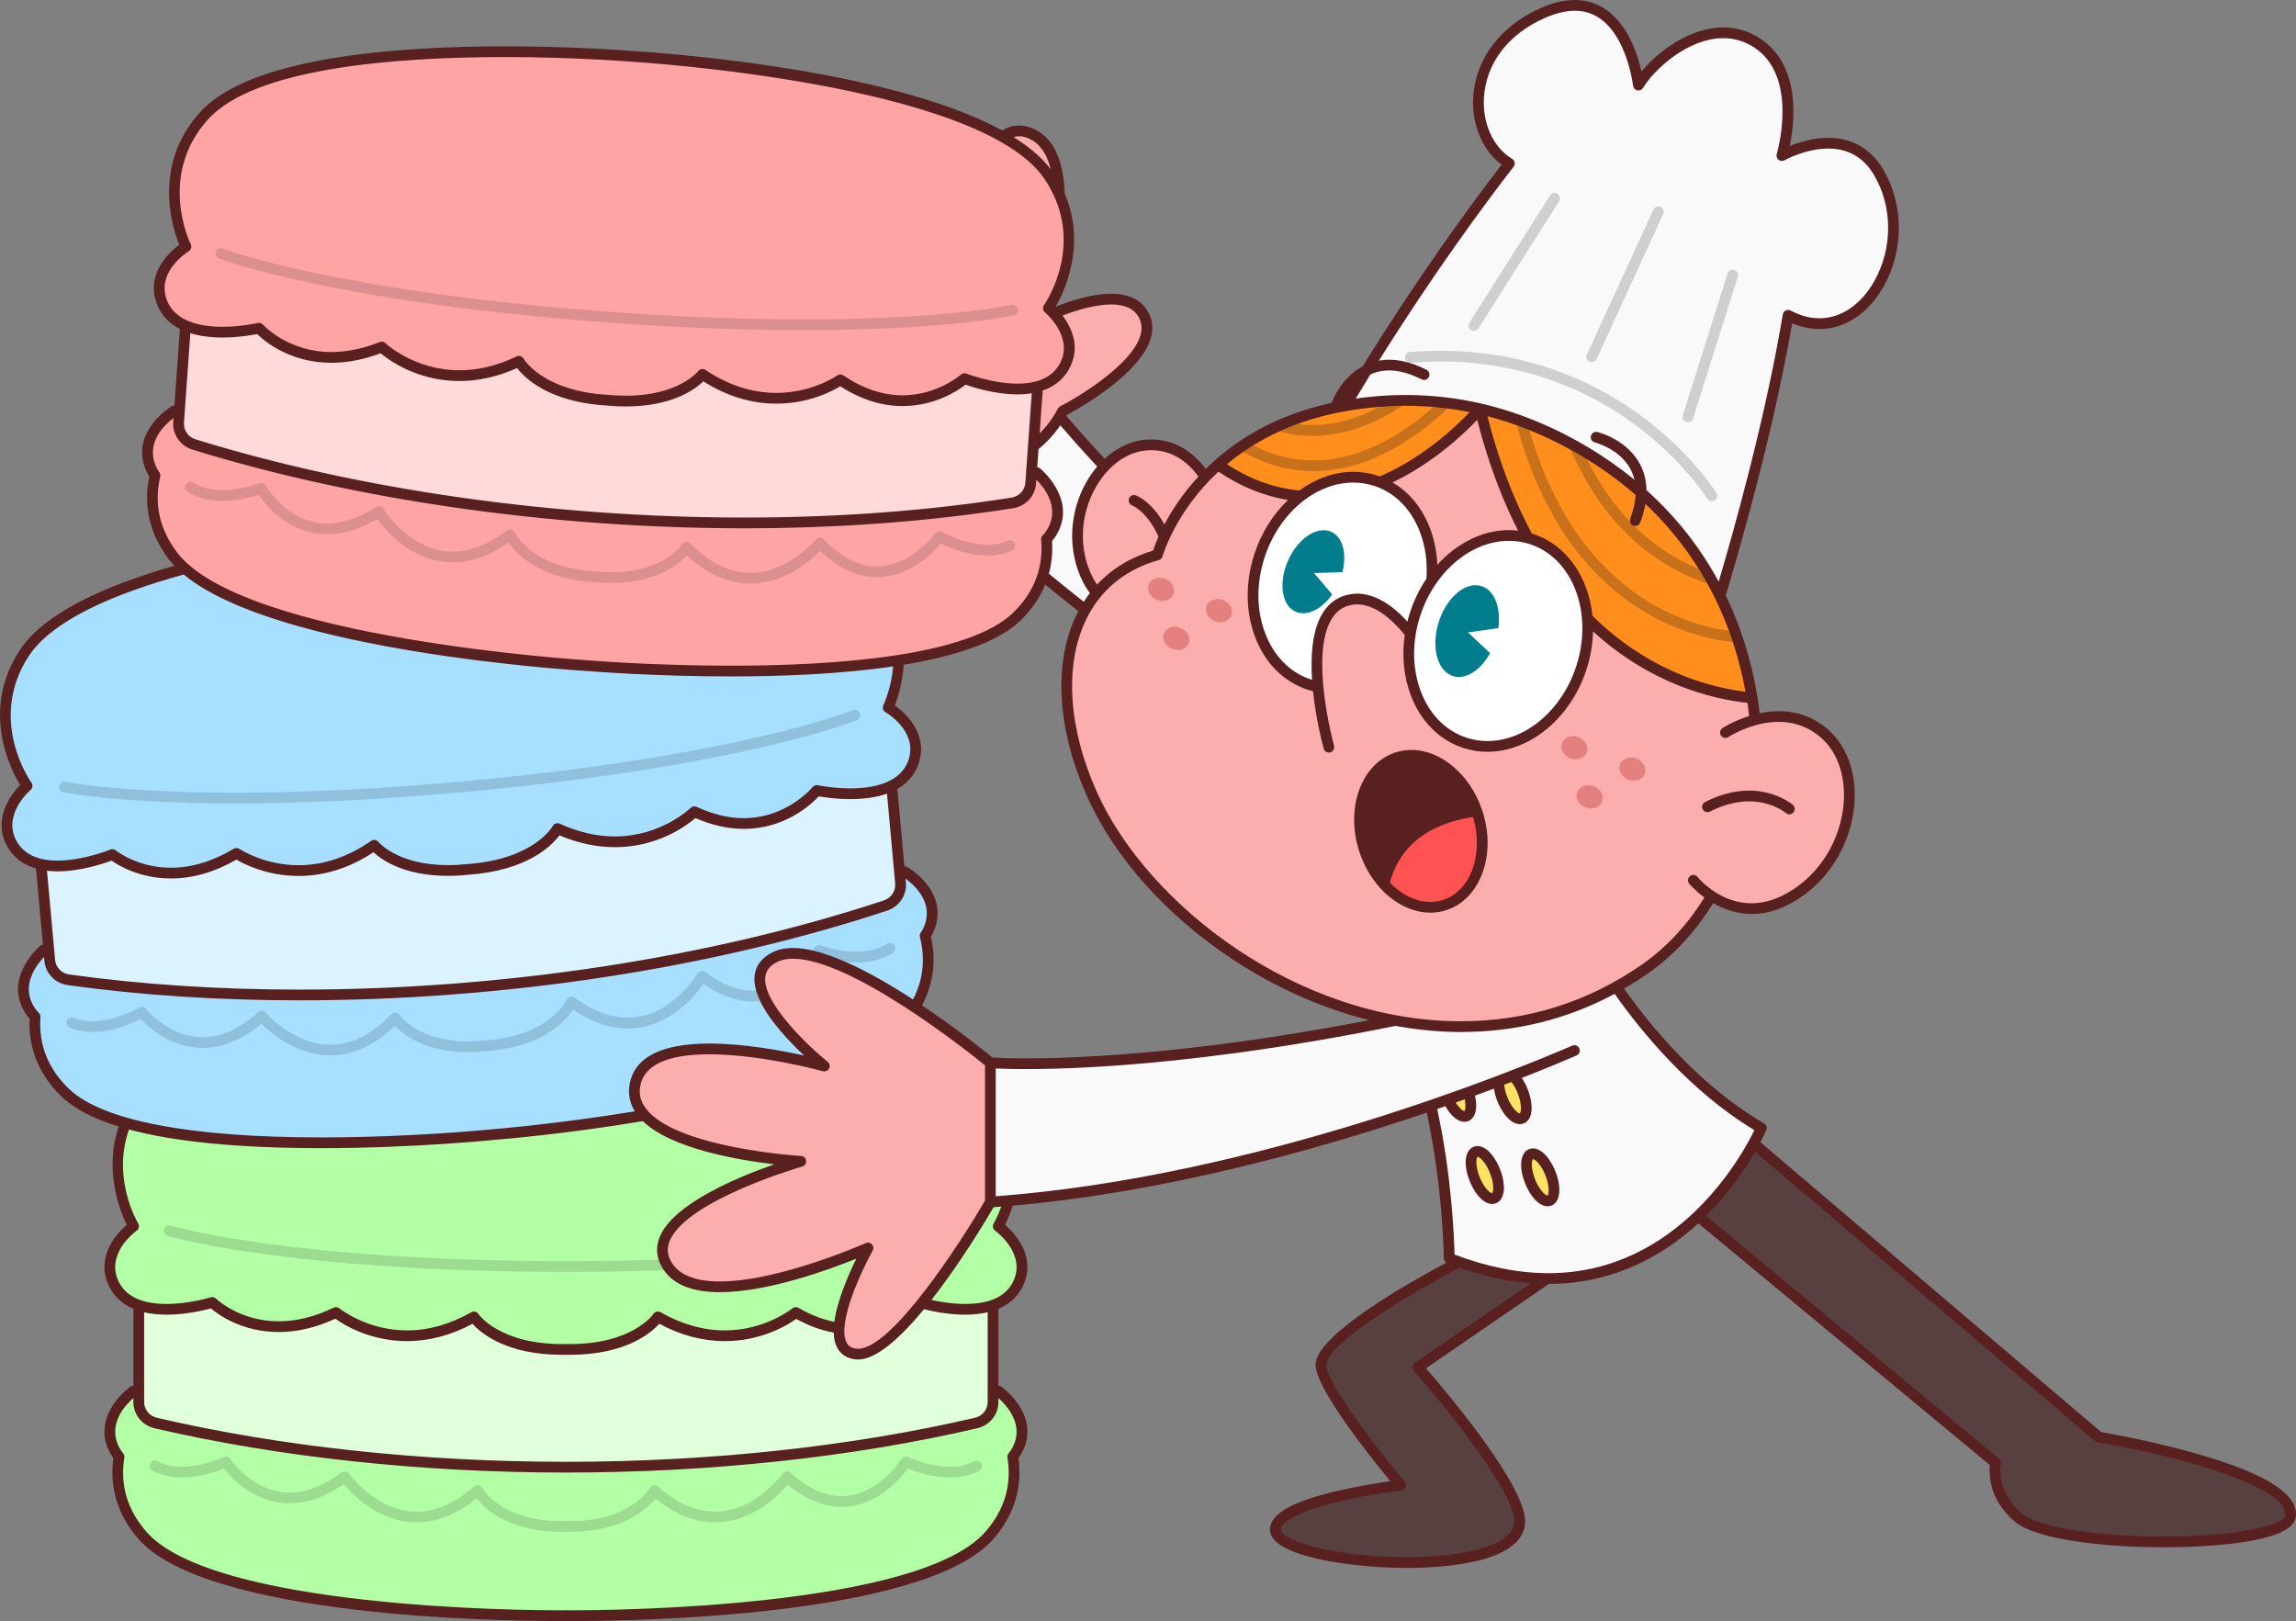 <?xml version="1.0" encoding="utf-8"?><!-- Generator: Adobe Illustrator 15.0.0, SVG Export Plug-In . SVG Version: 6.00 Build 0)  --><!DOCTYPE svg PUBLIC "-//W3C//DTD SVG 1.1//EN" "http://www.w3.org/Graphics/SVG/1.1/DTD/svg11.dtd"><svg xmlns="http://www.w3.org/2000/svg" xmlns:xlink="http://www.w3.org/1999/xlink" version="1.1" id="Layer_1" x="0px" y="0px" width="100%" height="100%" viewBox="0 0 855.229 603.8" enable-background="new 0 0 855.229 603.8" xml:space="preserve" preserveAspectRatio="none">
<rect x="0" y="0" width="855.229" height="603.8" fill="#808080" stroke="none"/>
<g id="svg7" fill="#594040">
	<path d="M545.588,469.036c0,0-52.221,26.371-53.551,38.992c-0.918,8.731,29.703,45.211,29.703,45.211   s-46.705,5.416-46.705,16.566c0,13.168,89.822,20.184,91.049-2.762c0.748-13.965-37.916-57.752-37.916-57.752l65.428-44.919   L545.588,469.036z"/>
	<path d="M636.774,411.958l145.004,123.33c0,0,73.533,12.26,71.404,29.49c-1.516,12.264-86.75,13.088-101.559,0.332   c-10.762-9.271-8.275-20.213-8.275-20.213L620.077,442.679L636.774,411.958z"/>
</g>
<path id="svg6" fill="#B3FFA6" d="M371.828,518.128H369.9v-31.982c4.388-1.536,8.09-4.404,9.92-9.414  c4.139-11.33-7.992-19.968-7.992-19.968s2.208-3.691,3.924-9.562c-2.282,0.195-4.565,0.377-6.849,0.535  c0,0-12.209,21.186-25.501,37.647c-8.816,10.919-18.107,19.762-24.629,18.964c-4.98-0.608-6.496-4.516-6.21-9.646  c0.507-9.098,6.698-22.055,9.448-27.402c0.793-1.541,1.3-2.451,1.3-2.451s-3.133,1.4-8.131,3.328  c-16.575,6.395-53.695,18.601-65.418,4.891c-0.768-0.898-1.429-1.906-1.966-3.035c-0.141-0.296-0.264-0.591-0.375-0.885  c-7.519-19.886,50.874-36.557,50.874-36.557s-44.745-2.618-58.207-17.184c-30.475,5.162-55.901,7.162-55.901,7.162  s-89.809,9.274-137.346-4.295c-8.105,20.074,2.921,38.489,2.921,38.489s-12.131,8.638-7.992,19.968  c1.83,5.011,5.532,7.878,9.92,9.414l0,31.982h-1.929c0,0-12.131,8.637-7.992,19.967c0.642,1.758,1.52,3.245,2.571,4.512  c-1.334,8.262-0.326,18.95,8.692,29.27c27.532,31.508,157.762,29.91,157.762,29.91s130.23,1.598,157.763-29.91  c9.018-10.319,10.025-21.008,8.691-29.27c1.052-1.267,1.93-2.754,2.572-4.512C383.959,526.765,371.828,518.128,371.828,518.128z"/>
<path id="svg9" fill="#A6DFFF" d="M336.982,324.672l-1.921,0.175l-2.923-32.153c3.967-1.951,7.155-5.073,8.462-9.995  c3.096-11.66-9.767-19.162-9.767-19.162s3.568-7.411,3.947-17.621c-48.696,7.65-115.223,2.082-115.223,2.082  s-117.224-6.932-150.638-36.22c-26.618,7.269-50.863,17.52-60.021,31.703C-7.41,268.736,10.09,292.7,10.09,292.7  s-11.299,9.699-6.151,20.609c2.377,5.037,6.577,7.557,11.334,8.613l2.886,31.739l-1.92,0.175c0,0-11.299,9.699-6.151,20.609  c0.798,1.692,1.808,3.094,2.97,4.26c-0.581,8.349,1.39,18.902,11.306,28.363c5.066,4.834,12.922,8.479,22.477,11.205  c47.538,13.569,137.346,4.295,137.346,4.295s25.427-2,55.901-7.162c-2.909-3.146-4.364-6.849-3.584-11.206  c4.551-25.415,70.554-7.123,70.554-7.123s-15.849-12.78-21.817-24.5c-0.652-1.279-1.185-2.546-1.567-3.782  c-1.548-5.005-0.62-9.508,5.013-12.313c3.409-1.698,7.913-1.729,13.046-0.613c1.319,0.286,2.68,0.648,4.075,1.08  c10.819,3.338,23.678,10.742,34.96,18.206c5.836-9.89,5.697-19.308,3.831-26.597c0.932-1.355,1.672-2.916,2.152-4.725  C349.845,332.176,336.982,324.672,336.982,324.672z"/>
<path id="svg8" fill="#FFA4A4" d="M392.463,116.72c-1.119-1.217-1.952-1.907-1.952-1.907s13.993-19.966,4.103-42.271  c-1.021-2.302-2.296-4.629-3.867-6.962c-3.719-5.522-9.785-10.382-17.393-14.665c-43.444-24.452-137.59-29.886-137.59-29.886  S105.993,9.974,76.024,43.105C55.856,65.4,69.262,91.873,69.262,91.873s-12.716,7.751-9.394,19.347  c1.468,5.128,4.958,8.252,9.225,10.096l-2.278,31.901l-1.924-0.137c0,0-12.716,7.751-9.394,19.347  c0.515,1.8,1.285,3.345,2.244,4.683c-1.92,8.146-1.676,18.88,6.584,29.815c1.271,1.683,2.821,3.297,4.594,4.852  c33.414,29.288,150.638,36.22,150.638,36.22s66.527,5.568,115.223-2.082c19.317-3.035,35.832-8.147,44.269-16.517  c4.935-4.894,7.815-10.029,9.364-14.99c1.506-4.821,1.755-9.478,1.39-13.585c1.139-1.188,2.121-2.609,2.887-4.317  c4.935-11.007-6.55-20.486-6.55-20.486l-1.924-0.137l0.688-9.626l1.591-22.274c4.486-1.219,8.383-3.816,10.565-8.683  C400.668,127.252,395.504,120.026,392.463,116.72z"/>
<g id="basic_1_">
	<path opacity="0.59" fill="#FFFFFF" d="M343.401,485.385c-8.816,10.919-18.107,19.762-24.629,18.964   c-4.98-0.608-6.496-4.516-6.21-9.646c-4.936-0.693-10.345-2.449-16.136-5.822c0,0-22.096,18.357-51.364,1.639   c0,0-8.046,12.563-34.268,12.117c-26.222,0.446-34.267-12.117-34.267-12.117c-29.268,16.719-51.364-1.639-51.364-1.639   c-28.462,13.768-46.095-3.749-46.095-3.749s-16,4.998-27.379,1.015l0,31.982v4.095c0,3.74,2.628,6.966,6.327,7.827   c94.21,21.926,211.345,21.926,305.555,0c3.699-0.861,6.328-4.087,6.328-7.827v-4.095v-31.982   C360.099,489.576,346.883,486.349,343.401,485.385z"/>
	<path opacity="0.59" fill="#FFFFFF" d="M25.541,364.962c95.808,13.305,212.462,2.698,304.299-27.668   c3.606-1.193,5.932-4.645,5.593-8.369l-0.371-4.078l-2.923-32.153c-10.963,5.392-27.923,1.746-27.923,1.746   s-17.037,21.226-45.566,7.909c0,0-20.343,20.281-51.005,6.282c0,0-6.875,13.241-33.029,15.171   c-26.074,2.818-35.224-8.965-35.224-8.965c-27.634,19.301-51.302,3.02-51.302,3.02c-27.098,16.289-46.245,0.439-46.245,0.439   s-14.957,6.204-26.572,3.627l2.886,31.739l0.371,4.078C18.868,361.465,21.778,364.44,25.541,364.962z"/>
	<path opacity="0.59" fill="#FFFFFF" d="M72.277,165.561c92.409,28.58,209.246,36.923,304.778,21.763   c3.752-0.595,6.603-3.625,6.869-7.356l0.292-4.085l0.688-9.626l1.591-22.274c-11.633,3.163-27.237-2.962-27.237-2.962   s-20.237,18.2-46.245,0.456c0,0-23.347,16.737-51.35-2.024c0,0-8.92,11.959-35.044,9.646   c-26.187-1.422-33.317-14.527-33.317-14.527c-30.385,14.591-51.118-5.294-51.118-5.294c-29.369,11.706-45.71-7.023-45.71-7.023   s-16.315,3.846-27.381-0.938l-2.278,31.901l-0.292,4.084C66.256,161.033,68.648,164.438,72.277,165.561z"/>
</g>
<g id="svg5" fill="#F9F9F9">
	<path d="M384.904,166.256l-0.688,9.626l1.924,0.137c0,0,11.485,9.479,6.55,20.486   c-0.766,1.708-1.748,3.129-2.887,4.317c0.366,4.108,0.116,8.764-1.39,13.585c5.266,4.373,10.547,8.625,15.813,12.746   c1.26-2.217,2.69-4.309,4.304-6.254c-1.187-1.377-2.292-2.979-3.266-4.867c-7.604-14.733-3.37-32.242,6.106-42.246   c-6.781-7.24-12.305-13.504-16.672-18.662C391.914,159.785,388.46,163.424,384.904,166.256z"/>
	<path d="M519.745,380.114c-98.248,19.982-150.824,15.76-150.842,15.759v51.864c2.284-0.158,4.567-0.34,6.849-0.535   c58.972-5.021,117.005-21.553,157.213-35.356c6.592,29.235,6.853,56.833,6.853,56.833c82.061,32.116,116.263-48.521,116.263-48.521   c-25.389-14.743-44.319-38.477-54.062-52.555C575.579,382.248,546.942,385.124,519.745,380.114z"/>
	<path d="M666.049,117.433c27.445,14.713,50.201-25.789,33.627-53.428c-11.834-19.732-35.946-6.048-35.946-6.048   s9.213-30.423-9.625-42.21c-17.638-11.035-38.214,6.471-43.802,15.963c-1.33-9.482-8.301-38.899-35.648-26.862   c-30.119,13.256-28.941,46.143-12.445,56.023c-15.043,19.475-42.305,56.771-68.451,102.879l28.599,11.867   c17.524-9.635,28.853-23.287,28.906-23.352c0.006,0.001,0.013,0.003,0.019,0.004c3.857,16.033,8.784,29.686,14.408,41.33   l74.223,30.799C639.913,224.398,657.39,168.97,666.049,117.433z"/>
</g>
<g id="svg4" fill="#FCAEAE">
	<path d="M390.747,65.579c1.571,2.333,2.846,4.66,3.867,6.962c-0.271-10.943-3.228-20.27-11.642-23.199   c-3.521-1.226-6.724-0.49-9.618,1.572C380.962,55.196,387.028,60.057,390.747,65.579z"/>
	<path d="M397.06,135.299c-2.182,4.867-6.08,7.464-10.565,8.683l-1.591,22.274c3.557-2.833,7.01-6.471,9.795-11.131   c0.387-0.647,0.765-1.309,1.125-1.997c0,0,37.683-19.42,30.49-35.148c-5.185-11.334-23.858-5.426-33.85-1.261   C395.504,120.026,400.668,127.252,397.06,135.299z"/>
	<path d="M340.767,375.156c-11.283-7.464-24.142-14.868-34.96-18.206c-1.395-0.432-2.756-0.794-4.075-1.08   c-5.133-1.116-9.637-1.085-13.046,0.613c-5.633,2.805-6.561,7.308-5.013,12.313c0.382,1.236,0.916,2.503,1.567,3.782   c5.968,11.72,21.817,24.5,21.817,24.5s-66.003-18.292-70.554,7.123c-0.78,4.357,0.675,8.06,3.584,11.206   c13.462,14.565,58.207,17.184,58.207,17.184s-58.393,16.671-50.874,36.557c0.111,0.294,0.234,0.589,0.375,0.885   c0.537,1.129,1.198,2.137,1.966,3.035c11.723,13.71,48.843,1.504,65.418-4.891c4.999-1.928,8.131-3.328,8.131-3.328   s-0.507,0.91-1.3,2.451c-2.75,5.348-8.941,18.305-9.448,27.402c-0.286,5.131,1.23,9.038,6.21,9.646   c6.522,0.798,15.813-8.045,24.629-18.964c13.292-16.462,25.501-37.647,25.501-37.647l0,0v-51.864l0,0   C368.902,395.873,356.339,385.458,340.767,375.156z"/>
	<path d="M551.263,152.265c-0.054,0.065-11.382,13.717-28.906,23.352c-18.126,9.965-42.88,15.632-68.667-2.493   c-1.706,1.522-3.291,3.063-4.766,4.605c-3.702-5.659-10.524-12.616-21.501-12c-6.051,0.34-11.623,3.382-16.053,8.058   c-9.476,10.003-13.71,27.513-6.106,42.246c0.974,1.888,2.08,3.489,3.266,4.867c-1.614,1.945-3.044,4.038-4.304,6.254   c-9.999,17.583-8.937,43.179,2.541,68.731c17.424,38.788,62.739,74.974,112.978,84.229c27.197,5.01,55.834,2.134,82.273-12.512   c3.646-2.02,7.249-4.26,10.801-6.735c10.193-7.106,18.371-16.591,24.672-27.143c5.89,3.857,15.264,7.313,26.625,1.995   c25.822-12.09,32.276-47.972,15.408-62.547c-8.648-7.472-18.527-7.072-25.873-5.068c-0.12-1.558-0.271-3.085-0.478-4.557   c-0.168-1.206-0.354-2.402-0.549-3.594c-19.875-1.846-60.909-12.48-86.935-66.355c-5.624-11.644-10.551-25.297-14.408-41.33   C551.276,152.268,551.269,152.266,551.263,152.265z"/>
</g>
<path id="svg3" fill="#FF8E1D" d="M652.919,259.906c-1.28-7.809-3.181-15.444-5.646-22.693  c-2.495-7.334-5.624-14.408-9.306-21.036l0.004,0.001l-0.372-0.66c-11.461-20.345-28.255-36.896-49.915-49.195  c-0.168-0.095-0.939-0.514-0.939-0.514c-6.487-3.624-13.178-6.713-19.888-9.184c-5.028-1.853-10.091-3.374-15.059-4.537l0.006-0.007  l-0.474-0.109c-0.01-0.002-0.02-0.004-0.029-0.006l-0.424-0.097l0.002,0.006c-4.037-0.912-8.2-1.635-12.387-2.141  c-4.925-0.596-9.94-0.897-14.908-0.897c-0.295,0-0.59,0.001-0.885,0.003l0.006-0.004l-1.096,0.017  c-6.541,0.105-13.211,0.724-19.825,1.84c-9.136,1.541-17.727,4.09-25.535,7.578l-0.851,0.381l0.005,0.001  c-4.45,2.041-8.704,4.418-12.656,7.073c-3.265,2.194-6.38,4.607-9.257,7.173l-0.283,0.252l0.311,0.218  c11.203,7.875,23.125,11.868,35.434,11.87c0.002,0,0.004,0,0.006,0c32.83,0,58.808-28.498,62.17-32.354  c21.962,90.419,78.25,105.211,101.469,107.368l0.387,0.036L652.919,259.906z"/>
<g id="basic">
	<path opacity="0.24" fill="#161616" d="M654.551,259.352c-1.281-7.719-3.162-15.268-5.591-22.448   c-0.036-0.174-0.089-0.343-0.167-0.498c-2.598-7.584-5.864-14.892-9.714-21.723c-0.009-0.015-0.02-0.026-0.028-0.041   c-0.035-0.059-0.055-0.127-0.097-0.182c-11.612-20.517-28.577-37.208-50.433-49.617c-0.179-0.102-0.36-0.199-0.542-0.297   l-0.407-0.222c0,0,0,0-0.001,0c-6.563-3.667-13.335-6.793-20.128-9.294c0,0-0.001,0-0.002,0   c-5.246-1.933-10.531-3.517-15.711-4.709c-0.004-0.001-0.007,0-0.01-0.001c-0.004-0.001-0.006-0.002-0.01-0.003   c-4.234-0.974-8.613-1.737-13.016-2.27c-5.621-0.681-11.316-0.98-17.021-0.896h-0.001h-0.001c-6.656,0.103-13.441,0.73-20.17,1.865   c-9.316,1.571-18.079,4.178-26.048,7.748c-0.001,0-0.002,0.001-0.003,0.002c-4.807,2.153-9.4,4.693-13.652,7.549   c-3.329,2.237-6.506,4.698-9.44,7.316c-0.456,0.406-0.7,0.998-0.665,1.608c0.035,0.609,0.347,1.169,0.846,1.521   c11.498,8.082,23.748,12.179,36.412,12.179c29.589,0,53.646-22.53,61.292-30.576c22.743,88.743,78.88,103.417,102.194,105.583   c0.063,0.006,0.124,0.009,0.186,0.009c0.007,0,0.014,0,0.02,0c1.105,0,2-0.896,2-2   C654.643,259.744,654.612,259.542,654.551,259.352z M533.6,151.816c-0.142,0.126-0.284,0.252-0.43,0.379   c-0.188,0.167-0.381,0.334-0.575,0.502c-0.144,0.124-0.285,0.248-0.431,0.372c-0.212,0.182-0.43,0.365-0.646,0.548   c-0.133,0.112-0.264,0.223-0.398,0.336c-0.272,0.227-0.551,0.456-0.832,0.684c-0.087,0.071-0.172,0.142-0.26,0.213   c-0.37,0.301-0.748,0.602-1.132,0.904c-0.093,0.073-0.188,0.146-0.282,0.219c-0.295,0.231-0.592,0.461-0.896,0.692   c-0.136,0.104-0.275,0.207-0.413,0.311c-0.264,0.2-0.53,0.399-0.801,0.599c-0.158,0.117-0.318,0.233-0.479,0.349   c-0.257,0.187-0.516,0.374-0.777,0.561c-0.17,0.121-0.341,0.242-0.512,0.362c-0.261,0.183-0.523,0.365-0.787,0.547   c-0.176,0.121-0.352,0.241-0.529,0.361c-0.271,0.183-0.545,0.365-0.82,0.547c-0.175,0.116-0.35,0.231-0.526,0.346   c-0.294,0.191-0.593,0.381-0.892,0.57c-0.162,0.103-0.322,0.206-0.486,0.308c-0.355,0.222-0.717,0.441-1.078,0.659   c-0.111,0.067-0.221,0.135-0.334,0.202c-0.479,0.286-0.965,0.569-1.455,0.848c-0.08,0.045-0.161,0.088-0.241,0.134   c-0.408,0.23-0.819,0.458-1.234,0.682c-0.166,0.089-0.335,0.176-0.501,0.265c-0.334,0.177-0.67,0.354-1.008,0.526   c-0.195,0.099-0.392,0.196-0.588,0.294c-0.316,0.158-0.635,0.315-0.955,0.47c-0.208,0.1-0.418,0.199-0.628,0.297   c-0.315,0.148-0.634,0.294-0.952,0.438c-0.214,0.096-0.428,0.191-0.643,0.286c-0.324,0.143-0.652,0.282-0.98,0.419   c-0.213,0.089-0.425,0.179-0.639,0.266c-0.342,0.139-0.686,0.273-1.031,0.407c-0.203,0.079-0.406,0.159-0.612,0.236   c-0.391,0.147-0.785,0.288-1.181,0.427c-0.162,0.057-0.321,0.117-0.483,0.172c-0.562,0.192-1.127,0.378-1.696,0.554   c-0.055,0.017-0.109,0.032-0.164,0.048c-0.513,0.157-1.028,0.308-1.548,0.451c-0.19,0.053-0.384,0.1-0.575,0.151   c-0.385,0.102-0.771,0.203-1.16,0.297c-0.227,0.055-0.456,0.105-0.685,0.157c-0.358,0.082-0.718,0.162-1.079,0.236   c-0.242,0.05-0.486,0.097-0.729,0.144c-0.353,0.067-0.706,0.132-1.062,0.192c-0.248,0.042-0.498,0.083-0.748,0.122   c-0.357,0.055-0.715,0.105-1.074,0.153c-0.25,0.033-0.498,0.066-0.748,0.095c-0.372,0.044-0.746,0.08-1.12,0.115   c-0.238,0.022-0.476,0.047-0.716,0.066c-0.412,0.032-0.828,0.056-1.243,0.078c-0.203,0.011-0.405,0.026-0.608,0.034   c-0.621,0.025-1.243,0.04-1.869,0.04c-0.879,0-1.756-0.032-2.633-0.082c-0.121-0.007-0.244-0.011-0.365-0.019   c-0.834-0.054-1.664-0.133-2.494-0.232c-0.152-0.018-0.305-0.037-0.457-0.056c-0.825-0.106-1.648-0.233-2.469-0.384   c-0.135-0.025-0.27-0.053-0.403-0.079c-0.851-0.164-1.698-0.346-2.544-0.557c-0.048-0.012-0.096-0.026-0.143-0.038   c-0.834-0.211-1.666-0.448-2.495-0.706c-0.101-0.031-0.202-0.06-0.303-0.092c-0.819-0.26-1.637-0.547-2.451-0.853   c-0.146-0.055-0.292-0.109-0.438-0.165c-0.801-0.309-1.6-0.639-2.396-0.991c-0.14-0.062-0.278-0.126-0.419-0.189   c-0.814-0.369-1.627-0.756-2.436-1.171c-0.021-0.011-0.041-0.022-0.063-0.034c3.062-1.886,6.283-3.605,9.617-5.13   c0.083,0.022,0.167,0.037,0.25,0.058c0.877,0.231,1.758,0.438,2.644,0.619c0.144,0.029,0.288,0.056,0.433,0.084   c0.904,0.176,1.811,0.329,2.721,0.452c0.117,0.016,0.234,0.028,0.352,0.043c0.941,0.121,1.885,0.217,2.83,0.281   c0.072,0.005,0.144,0.007,0.215,0.011c0.992,0.063,1.986,0.099,2.98,0.099l0,0c0,0,0,0,0.001,0l0,0c0.011,0,0.021,0,0.032,0   c0.684,0,1.369-0.015,2.055-0.045c0.243-0.01,0.486-0.032,0.73-0.046c0.453-0.026,0.906-0.049,1.361-0.088   c0.299-0.026,0.599-0.064,0.897-0.095c0.399-0.042,0.798-0.078,1.196-0.129c0.323-0.041,0.646-0.096,0.969-0.143   c0.377-0.056,0.754-0.106,1.132-0.17c0.332-0.056,0.664-0.125,0.995-0.188c0.369-0.07,0.738-0.135,1.107-0.213   c0.34-0.072,0.679-0.157,1.018-0.236c0.363-0.084,0.727-0.163,1.09-0.255c0.344-0.087,0.688-0.188,1.032-0.282   c0.358-0.098,0.716-0.192,1.075-0.298c0.348-0.103,0.695-0.218,1.043-0.328c0.356-0.112,0.712-0.22,1.068-0.341   c0.348-0.117,0.697-0.247,1.045-0.372c0.355-0.127,0.712-0.25,1.067-0.386c0.347-0.131,0.692-0.274,1.04-0.413   c0.358-0.144,0.718-0.283,1.076-0.434c0.344-0.144,0.686-0.299,1.028-0.451c0.362-0.16,0.726-0.316,1.088-0.484   c0.34-0.157,0.681-0.325,1.021-0.489c0.365-0.176,0.731-0.35,1.098-0.534c0.334-0.169,0.669-0.348,1.004-0.523   c0.371-0.195,0.742-0.387,1.114-0.589c0.329-0.18,0.657-0.369,0.985-0.555c0.378-0.213,0.756-0.425,1.134-0.646   c0.321-0.189,0.644-0.388,0.965-0.583c0.384-0.233,0.769-0.464,1.152-0.706c0.315-0.199,0.632-0.407,0.948-0.611   c0.299-0.194,0.598-0.38,0.896-0.579c3.854-0.042,7.708,0.104,11.549,0.429C533.782,151.653,533.692,151.734,533.6,151.816z    M502.167,152.96c3.912-0.66,7.844-1.142,11.754-1.445c-0.539,0.289-1.077,0.586-1.615,0.857c-0.026,0.013-0.053,0.027-0.078,0.041   c-0.898,0.45-1.797,0.874-2.694,1.273c-0.058,0.026-0.116,0.051-0.175,0.077c-7.324,3.233-14.611,4.767-21.742,4.567   c-0.066-0.002-0.135-0.002-0.201-0.005c-0.869-0.028-1.736-0.08-2.601-0.16c-0.025-0.002-0.051-0.006-0.075-0.008   c-0.537-0.05-1.069-0.128-1.604-0.199C489.115,155.763,495.491,154.086,502.167,152.96z M488.952,182.938   c-11.05,0-21.797-3.365-31.98-10.007c1.927-1.611,3.946-3.149,6.035-4.597c0.057,0.032,0.115,0.059,0.172,0.091   c0.92,0.513,1.846,0.996,2.773,1.453c0.149,0.073,0.297,0.146,0.446,0.218c0.925,0.446,1.854,0.864,2.788,1.255   c0.154,0.064,0.308,0.128,0.461,0.191c0.936,0.382,1.875,0.737,2.818,1.064c0.15,0.052,0.301,0.103,0.45,0.153   c0.952,0.321,1.907,0.615,2.865,0.879c0.14,0.039,0.28,0.075,0.421,0.112c0.972,0.259,1.947,0.493,2.926,0.694   c0.123,0.025,0.248,0.047,0.371,0.072c0.999,0.198,2,0.369,3.005,0.506c0.097,0.014,0.194,0.023,0.292,0.036   c1.033,0.135,2.07,0.242,3.109,0.313c0.057,0.004,0.114,0.005,0.172,0.009c1.08,0.069,2.164,0.108,3.25,0.108   c0.695,0,1.386-0.015,2.072-0.043c0.231-0.009,0.46-0.029,0.689-0.042c0.455-0.024,0.911-0.047,1.363-0.084   c0.268-0.021,0.532-0.053,0.799-0.079c0.41-0.04,0.822-0.076,1.229-0.125c0.282-0.034,0.563-0.078,0.844-0.116   c0.388-0.053,0.774-0.103,1.159-0.163c0.293-0.046,0.582-0.102,0.874-0.152c0.368-0.064,0.737-0.126,1.104-0.197   c0.296-0.058,0.589-0.124,0.884-0.187c0.357-0.076,0.715-0.149,1.069-0.231c0.293-0.068,0.583-0.143,0.874-0.215   c0.352-0.087,0.704-0.172,1.053-0.266c0.291-0.078,0.577-0.162,0.865-0.244c0.345-0.098,0.689-0.194,1.031-0.297   c0.289-0.087,0.574-0.18,0.859-0.271c0.338-0.107,0.675-0.213,1.009-0.326c0.284-0.096,0.565-0.197,0.849-0.296   c0.33-0.117,0.662-0.232,0.989-0.354c0.279-0.104,0.556-0.211,0.832-0.318c0.326-0.126,0.652-0.251,0.976-0.382   c0.274-0.11,0.545-0.225,0.817-0.339c0.319-0.133,0.64-0.267,0.955-0.405c0.27-0.117,0.536-0.238,0.804-0.358   c0.313-0.141,0.627-0.282,0.938-0.427c0.264-0.123,0.524-0.249,0.785-0.375c0.309-0.148,0.617-0.297,0.922-0.449   c0.256-0.127,0.51-0.257,0.764-0.387c0.305-0.156,0.608-0.313,0.91-0.472c0.248-0.131,0.494-0.264,0.74-0.397   c0.299-0.162,0.596-0.324,0.891-0.489c0.244-0.136,0.485-0.273,0.727-0.411c0.291-0.167,0.582-0.334,0.87-0.503   c0.237-0.139,0.473-0.28,0.707-0.42c0.284-0.171,0.567-0.342,0.849-0.515c0.23-0.143,0.46-0.286,0.688-0.429   c0.28-0.176,0.558-0.353,0.835-0.53c0.22-0.142,0.438-0.284,0.656-0.427c0.275-0.181,0.549-0.363,0.82-0.545   c0.214-0.144,0.426-0.288,0.638-0.432c0.267-0.183,0.532-0.366,0.794-0.549c0.209-0.146,0.416-0.291,0.621-0.437   c0.26-0.185,0.518-0.37,0.773-0.555c0.198-0.145,0.396-0.289,0.592-0.433c0.257-0.189,0.51-0.378,0.762-0.567   c0.188-0.141,0.375-0.282,0.56-0.423c0.251-0.191,0.499-0.382,0.745-0.574c0.18-0.14,0.359-0.28,0.537-0.419   c0.242-0.19,0.479-0.38,0.716-0.57c0.173-0.139,0.347-0.277,0.517-0.416c0.237-0.193,0.47-0.385,0.701-0.577   c0.16-0.132,0.321-0.265,0.479-0.396c0.234-0.196,0.463-0.39,0.69-0.584c0.149-0.127,0.298-0.253,0.444-0.379   c0.229-0.196,0.451-0.391,0.672-0.584c0.139-0.121,0.278-0.243,0.414-0.363c0.223-0.197,0.439-0.391,0.655-0.585   c0.127-0.114,0.255-0.229,0.379-0.341c0.218-0.197,0.429-0.391,0.638-0.585c0.115-0.106,0.232-0.214,0.346-0.319   c0.213-0.198,0.419-0.393,0.624-0.586c0.102-0.096,0.206-0.193,0.306-0.288c0.041-0.04,0.086-0.081,0.127-0.121   c2.792,0.359,5.57,0.814,8.301,1.359C540.333,161.026,517.17,182.938,488.952,182.938z M643.971,234.952   c-0.104-0.015-0.213-0.031-0.319-0.046c-0.269-0.038-0.538-0.077-0.814-0.12c-0.14-0.021-0.283-0.045-0.425-0.068   c-0.25-0.04-0.5-0.081-0.754-0.124c-0.161-0.028-0.325-0.057-0.488-0.086c-0.243-0.043-0.487-0.087-0.735-0.134   c-0.175-0.033-0.353-0.068-0.53-0.103c-0.244-0.048-0.49-0.097-0.738-0.148c-0.186-0.039-0.371-0.078-0.56-0.118   c-0.248-0.053-0.499-0.109-0.751-0.166c-0.193-0.043-0.387-0.087-0.583-0.133c-0.255-0.06-0.513-0.122-0.771-0.186   c-0.198-0.048-0.396-0.097-0.597-0.147c-0.267-0.067-0.537-0.139-0.808-0.211c-0.197-0.053-0.394-0.104-0.594-0.158   c-0.295-0.081-0.594-0.167-0.894-0.252c-0.179-0.051-0.356-0.1-0.537-0.153c-0.435-0.128-0.876-0.263-1.319-0.402   c-0.113-0.036-0.229-0.072-0.342-0.109c-0.422-0.134-0.847-0.272-1.275-0.417c-0.188-0.064-0.381-0.133-0.57-0.199   c-0.314-0.109-0.629-0.218-0.947-0.333c-0.217-0.078-0.437-0.161-0.654-0.242c-0.297-0.11-0.594-0.221-0.894-0.336   c-0.228-0.088-0.458-0.179-0.687-0.27c-0.295-0.117-0.59-0.234-0.887-0.356c-0.236-0.097-0.475-0.197-0.713-0.297   c-0.293-0.124-0.588-0.249-0.883-0.378c-0.242-0.105-0.484-0.212-0.728-0.321c-0.296-0.133-0.594-0.269-0.892-0.406   c-0.246-0.114-0.491-0.228-0.738-0.345c-0.303-0.144-0.606-0.292-0.91-0.441c-0.243-0.119-0.485-0.237-0.729-0.36   c-0.317-0.16-0.636-0.326-0.955-0.491c-0.234-0.122-0.468-0.241-0.703-0.367c-0.348-0.185-0.698-0.378-1.048-0.571   c-0.207-0.114-0.413-0.225-0.621-0.341c-0.511-0.288-1.023-0.585-1.538-0.89c-0.103-0.061-0.206-0.123-0.31-0.185   c-0.502-0.3-1.005-0.607-1.51-0.924c-0.203-0.127-0.406-0.262-0.61-0.393c-0.362-0.232-0.725-0.464-1.087-0.704   c-0.234-0.155-0.47-0.317-0.704-0.476c-0.335-0.227-0.669-0.453-1.004-0.688c-0.245-0.171-0.491-0.348-0.736-0.523   c-0.326-0.233-0.653-0.468-0.979-0.708c-0.25-0.184-0.5-0.373-0.75-0.561c-0.323-0.243-0.646-0.489-0.969-0.74   c-0.252-0.195-0.504-0.393-0.756-0.593c-0.323-0.257-0.646-0.52-0.971-0.784c-0.25-0.204-0.498-0.409-0.748-0.617   c-0.328-0.275-0.657-0.557-0.986-0.84c-0.242-0.209-0.486-0.418-0.729-0.632c-0.342-0.301-0.684-0.611-1.024-0.921   c-0.229-0.208-0.456-0.412-0.685-0.623c-0.378-0.351-0.755-0.712-1.132-1.075c-0.19-0.183-0.381-0.36-0.57-0.545   c-0.565-0.554-1.131-1.118-1.694-1.698c-0.916-0.943-1.8-1.905-2.664-2.877c-0.097-0.109-0.196-0.217-0.293-0.327   c-0.814-0.926-1.602-1.865-2.371-2.813c-0.126-0.156-0.254-0.312-0.379-0.468c-0.747-0.933-1.472-1.875-2.176-2.824   c-0.124-0.167-0.246-0.334-0.369-0.501c-0.701-0.958-1.384-1.921-2.043-2.891c-0.098-0.143-0.191-0.286-0.288-0.429   c-0.677-1.005-1.337-2.015-1.97-3.027c-0.04-0.064-0.078-0.128-0.117-0.192c-0.632-1.014-1.24-2.03-1.83-3.047   c-0.051-0.087-0.104-0.174-0.153-0.261c-0.581-1.007-1.137-2.014-1.677-3.02c-0.084-0.155-0.169-0.311-0.252-0.466   c-0.518-0.973-1.016-1.943-1.496-2.909c-0.088-0.176-0.176-0.351-0.262-0.526c-0.473-0.961-0.931-1.917-1.369-2.866   c-0.074-0.16-0.146-0.32-0.22-0.48c-0.442-0.968-0.872-1.931-1.28-2.883c-0.045-0.105-0.088-0.208-0.133-0.313   c-0.412-0.969-0.811-1.929-1.188-2.875c-0.017-0.042-0.035-0.086-0.052-0.129c-0.383-0.958-0.743-1.901-1.092-2.833   c-0.045-0.123-0.093-0.247-0.139-0.37c-0.328-0.888-0.641-1.761-0.939-2.619c-0.053-0.148-0.104-0.297-0.155-0.445   c-0.29-0.841-0.566-1.667-0.828-2.473c-0.046-0.141-0.091-0.281-0.136-0.421c-0.261-0.811-0.51-1.606-0.743-2.376   c-0.03-0.1-0.059-0.197-0.089-0.297c-0.24-0.803-0.471-1.587-0.683-2.341c-0.001-0.002-0.001-0.005-0.003-0.008   c5.173,2.082,10.314,4.53,15.337,7.305c0.046,0.104,0.097,0.203,0.142,0.307c0.627,1.418,1.271,2.813,1.937,4.178   c0.066,0.136,0.134,0.269,0.2,0.404c0.681,1.384,1.379,2.743,2.099,4.071c0.058,0.107,0.118,0.213,0.177,0.32   c0.732,1.342,1.482,2.658,2.255,3.942c0.054,0.089,0.108,0.176,0.163,0.265c0.781,1.291,1.581,2.555,2.402,3.787   c0.05,0.075,0.102,0.147,0.151,0.222c0.829,1.236,1.677,2.445,2.546,3.619c0.047,0.063,0.095,0.124,0.142,0.187   c0.876,1.178,1.771,2.328,2.687,3.442c0.043,0.052,0.086,0.102,0.129,0.153c0.924,1.119,1.865,2.208,2.828,3.26   c0.037,0.04,0.074,0.078,0.111,0.118c0.961,1.047,1.941,2.063,2.94,3.044c0.019,0.018,0.035,0.037,0.054,0.055   c1.125,1.103,2.271,2.164,3.438,3.187c0.088,0.078,0.179,0.152,0.268,0.229c0.49,0.427,0.983,0.851,1.481,1.264   c0.153,0.127,0.31,0.25,0.464,0.375c0.437,0.356,0.873,0.712,1.313,1.057c0.194,0.152,0.392,0.298,0.587,0.448   c0.404,0.311,0.81,0.623,1.219,0.925c0.221,0.163,0.445,0.32,0.668,0.48c0.387,0.28,0.774,0.561,1.166,0.833   c0.24,0.167,0.483,0.328,0.726,0.492c0.378,0.256,0.755,0.514,1.136,0.762c0.254,0.167,0.512,0.326,0.769,0.489   c0.372,0.237,0.744,0.475,1.12,0.704c0.266,0.163,0.535,0.32,0.804,0.479c0.37,0.22,0.738,0.44,1.11,0.653   c0.277,0.159,0.557,0.311,0.834,0.465c0.369,0.205,0.736,0.41,1.107,0.608c0.285,0.151,0.571,0.297,0.857,0.444   c0.369,0.191,0.739,0.383,1.111,0.567c0.292,0.145,0.586,0.283,0.879,0.423c0.37,0.177,0.74,0.355,1.113,0.526   c0.299,0.137,0.602,0.269,0.902,0.402c0.371,0.164,0.742,0.328,1.115,0.486c0.305,0.129,0.612,0.253,0.919,0.377   c0.374,0.152,0.749,0.304,1.126,0.45c0.309,0.119,0.619,0.234,0.93,0.349c0.379,0.141,0.758,0.281,1.139,0.415   c0.313,0.11,0.627,0.216,0.94,0.322c0.247,0.083,0.491,0.172,0.739,0.253c3.104,5.591,5.807,11.506,8.059,17.63   C644.014,234.957,643.993,234.955,643.971,234.952z M632.782,211.904c-0.076-0.031-0.153-0.061-0.23-0.092   c-0.955-0.39-1.903-0.799-2.843-1.232c-0.152-0.07-0.304-0.144-0.456-0.215c-0.938-0.44-1.867-0.898-2.787-1.382   c-0.045-0.023-0.09-0.044-0.134-0.068c-0.938-0.496-1.865-1.02-2.785-1.561c-0.171-0.1-0.342-0.199-0.512-0.301   c-0.892-0.534-1.774-1.087-2.647-1.663c-0.153-0.101-0.306-0.206-0.459-0.309c-0.887-0.593-1.766-1.203-2.633-1.84   c-0.021-0.016-0.044-0.031-0.066-0.047c-0.879-0.647-1.744-1.323-2.603-2.014c-0.154-0.125-0.31-0.248-0.464-0.374   c-0.828-0.677-1.646-1.374-2.453-2.092c-0.146-0.13-0.291-0.262-0.436-0.393c-0.836-0.753-1.664-1.522-2.479-2.319   c-0.019-0.019-0.037-0.039-0.055-0.057c-0.925-0.907-1.829-1.85-2.72-2.818c-0.299-0.324-0.589-0.664-0.883-0.995   c-0.608-0.684-1.214-1.376-1.806-2.089c-0.328-0.395-0.65-0.799-0.975-1.202c-0.551-0.689-1.096-1.39-1.633-2.104   c-0.314-0.419-0.629-0.84-0.939-1.269c-0.55-0.759-1.088-1.537-1.622-2.323c-0.271-0.398-0.544-0.791-0.811-1.196   c-0.653-0.996-1.292-2.017-1.921-3.054c-0.127-0.211-0.262-0.414-0.389-0.626c-0.753-1.266-1.486-2.563-2.201-3.889   c-0.184-0.341-0.358-0.695-0.54-1.041c-0.399-0.759-0.789-1.531-1.176-2.309C608.563,181.782,622.542,195.498,632.782,211.904z    M554.018,154.999c3.664,0.952,7.369,2.1,11.06,3.427c0.009,0.033,0.019,0.068,0.026,0.101c0.052,0.198,0.107,0.403,0.16,0.605   c0.061,0.227,0.12,0.451,0.184,0.684c0.056,0.208,0.115,0.423,0.174,0.636c0.064,0.234,0.129,0.466,0.195,0.705   c0.064,0.227,0.131,0.459,0.197,0.69c0.066,0.234,0.133,0.466,0.203,0.705c0.07,0.242,0.145,0.489,0.217,0.735   c0.072,0.24,0.143,0.479,0.217,0.722c0.074,0.247,0.152,0.498,0.229,0.749c0.078,0.253,0.156,0.505,0.237,0.762   c0.079,0.252,0.161,0.508,0.243,0.764c0.084,0.263,0.169,0.525,0.256,0.792c0.085,0.259,0.172,0.521,0.259,0.784   c0.09,0.27,0.18,0.54,0.273,0.813c0.091,0.27,0.186,0.542,0.279,0.815c0.094,0.272,0.188,0.545,0.285,0.82   c0.099,0.279,0.199,0.56,0.301,0.841c0.1,0.279,0.201,0.558,0.305,0.84c0.103,0.281,0.208,0.565,0.314,0.849   c0.107,0.289,0.215,0.577,0.326,0.868c0.109,0.287,0.221,0.576,0.332,0.865c0.113,0.292,0.228,0.583,0.344,0.877   s0.234,0.589,0.354,0.885c0.119,0.296,0.24,0.593,0.362,0.891c0.122,0.298,0.247,0.598,0.372,0.898   c0.127,0.3,0.254,0.602,0.383,0.904c0.129,0.302,0.26,0.604,0.393,0.908c0.133,0.305,0.268,0.611,0.403,0.918   c0.136,0.305,0.272,0.61,0.411,0.917c0.141,0.309,0.283,0.619,0.426,0.93c0.143,0.307,0.285,0.613,0.43,0.921   c0.148,0.313,0.299,0.628,0.45,0.942c0.147,0.308,0.297,0.616,0.448,0.925c0.156,0.316,0.314,0.634,0.473,0.951   c0.156,0.311,0.312,0.621,0.471,0.932c0.162,0.317,0.328,0.636,0.494,0.954c0.162,0.311,0.324,0.621,0.49,0.933   c0.172,0.324,0.348,0.647,0.524,0.972c0.167,0.308,0.335,0.616,0.506,0.924c0.18,0.324,0.363,0.647,0.548,0.972   c0.176,0.31,0.351,0.62,0.53,0.931c0.188,0.325,0.38,0.649,0.572,0.973c0.183,0.308,0.364,0.616,0.55,0.924   c0.198,0.328,0.402,0.656,0.604,0.984c0.188,0.304,0.374,0.607,0.565,0.911c0.209,0.332,0.424,0.662,0.637,0.993   c0.193,0.3,0.386,0.599,0.582,0.898c0.22,0.333,0.445,0.664,0.669,0.996c0.199,0.295,0.396,0.591,0.6,0.885   c0.231,0.335,0.468,0.668,0.704,1.002c0.205,0.29,0.406,0.58,0.615,0.868c0.242,0.335,0.49,0.667,0.736,1.001   c0.211,0.285,0.42,0.57,0.635,0.854c0.256,0.338,0.519,0.673,0.779,1.01c0.214,0.275,0.424,0.551,0.641,0.825   c0.275,0.348,0.561,0.692,0.842,1.037c0.211,0.259,0.418,0.52,0.633,0.777c0.298,0.358,0.604,0.711,0.908,1.066   c0.208,0.242,0.411,0.485,0.621,0.726c0.343,0.391,0.695,0.778,1.045,1.165c0.181,0.198,0.355,0.399,0.537,0.597   c0.537,0.583,1.083,1.16,1.639,1.732c0.605,0.624,1.213,1.231,1.822,1.826c0.197,0.192,0.395,0.375,0.592,0.563   c0.412,0.395,0.824,0.792,1.236,1.173c0.244,0.226,0.489,0.441,0.734,0.663c0.367,0.333,0.734,0.669,1.104,0.992   c0.262,0.23,0.524,0.45,0.787,0.675c0.351,0.301,0.701,0.605,1.053,0.897c0.272,0.226,0.545,0.443,0.816,0.664   c0.344,0.279,0.686,0.559,1.029,0.83c0.277,0.218,0.553,0.428,0.83,0.641c0.338,0.26,0.676,0.522,1.015,0.775   c0.278,0.208,0.558,0.409,0.836,0.612c0.337,0.246,0.673,0.491,1.009,0.729c0.28,0.198,0.56,0.39,0.84,0.583   c0.332,0.229,0.665,0.459,0.997,0.682c0.284,0.19,0.567,0.374,0.851,0.559c0.326,0.214,0.653,0.427,0.98,0.634   c0.285,0.181,0.568,0.356,0.854,0.532c0.324,0.2,0.647,0.399,0.971,0.594c0.283,0.17,0.566,0.336,0.849,0.501   c0.323,0.189,0.646,0.376,0.969,0.559c0.28,0.159,0.56,0.314,0.839,0.468c0.32,0.177,0.641,0.353,0.961,0.524   c0.28,0.15,0.56,0.297,0.838,0.442c0.316,0.165,0.632,0.327,0.946,0.486c0.278,0.141,0.558,0.28,0.835,0.416   c0.313,0.154,0.623,0.304,0.934,0.452c0.276,0.131,0.552,0.261,0.826,0.389c0.311,0.144,0.619,0.284,0.929,0.422   c0.271,0.121,0.541,0.242,0.811,0.359c0.307,0.134,0.612,0.264,0.917,0.392c0.268,0.113,0.536,0.226,0.803,0.335   c0.301,0.123,0.6,0.242,0.898,0.36c0.268,0.105,0.533,0.211,0.799,0.313c0.294,0.113,0.586,0.221,0.877,0.329   c0.264,0.098,0.527,0.196,0.789,0.29c0.289,0.104,0.576,0.204,0.863,0.303c0.259,0.089,0.518,0.18,0.773,0.266   c0.286,0.096,0.568,0.187,0.852,0.278c0.252,0.082,0.505,0.165,0.754,0.242c0.282,0.088,0.56,0.171,0.839,0.255   c0.245,0.074,0.491,0.149,0.733,0.22c0.275,0.08,0.547,0.155,0.818,0.231c0.241,0.067,0.484,0.137,0.722,0.201   c0.27,0.073,0.533,0.14,0.799,0.208c0.233,0.06,0.469,0.123,0.699,0.181c0.262,0.065,0.517,0.125,0.774,0.186   c0.23,0.055,0.463,0.112,0.689,0.165c0.25,0.057,0.493,0.109,0.739,0.163c0.226,0.05,0.454,0.102,0.677,0.149   c0.213,0.044,0.418,0.084,0.628,0.126c0.516,0.104,1.021,0.201,1.517,0.291c0.176,0.032,0.354,0.066,0.527,0.096   c0.255,0.044,0.502,0.083,0.752,0.125c0.175,0.029,0.354,0.06,0.525,0.086c0.248,0.039,0.486,0.073,0.729,0.109   c0.165,0.024,0.333,0.05,0.496,0.073c0.239,0.034,0.471,0.063,0.705,0.093c0.156,0.021,0.314,0.042,0.469,0.061   c0.229,0.028,0.45,0.053,0.673,0.079c0.118,0.014,0.242,0.029,0.358,0.042c1.961,5.955,3.537,12.164,4.697,18.509   C626.362,254.725,575.26,238.43,554.018,154.999z"/>
	<path fill="#FFFFFF" d="M570.501,200.784c-13.374-4.377-28.173,2.315-37.259,15.487c1.479-17.069-6.617-32.568-20.73-37.187   c-17.079-5.59-36.486,6.87-43.346,27.831c-6.86,20.961,1.423,42.484,18.503,48.074c1.081,0.354,2.171,0.634,3.268,0.846   c-1.321-14.328,0.048-30.567,12.501-32.547c8.706-1.384,16.762,6.158,21.938,12.634c-3.026,18.442,5.189,35.828,20.282,40.768   c17.08,5.59,36.485-6.871,43.347-27.832C595.865,227.897,587.582,206.375,570.501,200.784z"/>
	<path fill="#FF5252" d="M550.086,302.144c0.083,0.242,0.17,0.48,0.249,0.726c4.88,15.175-0.603,30.512-12.246,34.257   c-7.763,2.495-16.301-0.798-22.577-7.766C520.376,308.446,539.471,303.345,550.086,302.144"/>
	<path opacity="0.18" fill="#161616" d="M637.651,186.722c-0.67,0-1.324-0.337-1.703-0.949c-0.088-0.143-9.01-14.384-27.035-27.672   c-16.581-12.225-44.514-26.132-83.412-22.975c-1.096,0.084-2.066-0.73-2.156-1.832c-0.089-1.101,0.731-2.065,1.832-2.155   c40.217-3.261,69.1,11.166,86.251,23.846c18.593,13.748,27.552,28.084,27.925,28.688c0.579,0.939,0.287,2.171-0.652,2.751   C638.373,186.626,638.01,186.722,637.651,186.722z"/>
	<path opacity="0.18" fill="#161616" d="M628.743,157.26c-0.2,0-0.402-0.03-0.604-0.093c-1.053-0.333-1.637-1.456-1.305-2.51   l16.686-52.832c0.334-1.053,1.455-1.636,2.51-1.305c1.054,0.333,1.638,1.456,1.305,2.51l-16.686,52.832   C630.379,156.715,629.591,157.26,628.743,157.26z"/>
	<path opacity="0.18" fill="#161616" d="M592.894,134.905c-0.279,0-0.563-0.059-0.833-0.183c-1.004-0.461-1.443-1.648-0.982-2.653   l24.813-54.017c0.462-1.004,1.649-1.444,2.652-0.982c1.003,0.461,1.443,1.648,0.982,2.652l-24.813,54.017   C594.375,134.473,593.651,134.905,592.894,134.905z"/>
	<path opacity="0.18" fill="#161616" d="M549.008,123.244c-0.367,0-0.738-0.101-1.07-0.312c-0.933-0.592-1.209-1.828-0.617-2.76   l30.063-47.369c0.592-0.933,1.828-1.209,2.76-0.617c0.934,0.592,1.209,1.828,0.617,2.76l-30.063,47.369   C550.317,122.916,549.67,123.244,549.008,123.244z"/>
</g>
<g id="svg2" fill="#027D8E">
	<path d="M495.43,197.908c4.621,1.7,6.403,8.146,4.6,15.223l-10.582,0.322l6.779,7.949   c-3.742,5.312-9.026,8.16-13.229,6.613c-5.352-1.969-6.908-10.306-3.475-18.62C482.957,201.081,490.078,195.938,495.43,197.908"/>
	<path d="M551.366,218.185c5.155,1.268,7.84,7.963,6.756,15.767l-11.305,1.615l8.221,7.707   c-3.373,6.143-8.696,9.83-13.386,8.677c-5.974-1.469-8.643-10.219-5.961-19.543C538.374,223.083,545.391,216.715,551.366,218.185"/>
</g>
<g id="svg1" fill="#FFE164">
	<path d="M569.543,438.976c1.635,4.845,4.829,8.574,7.137,8.328c2.306-0.244,2.851-4.369,1.217-9.214   c-1.635-4.843-4.83-8.571-7.137-8.327C568.453,430.007,567.908,434.132,569.543,438.976"/>
	<path d="M548.889,438.106c1.636,4.845,4.83,8.574,7.138,8.328c2.306-0.244,2.851-4.369,1.217-9.213   c-1.635-4.844-4.83-8.572-7.137-8.328C547.799,429.138,547.254,433.263,548.889,438.106"/>
	<path d="M563.55,400.677c-1.675,0.65-3.431,1.326-5.263,2.022c-0.084,1.579,0.215,3.56,0.93,5.677   c1.635,4.844,4.829,8.573,7.137,8.329c2.306-0.245,2.851-4.37,1.217-9.214C566.606,404.634,565.098,402.172,563.55,400.677z"/>
	<path d="M545.701,415.835c2.263-0.239,2.824-4.219,1.302-8.943c-2.438,0.886-4.979,1.794-7.598,2.717   C541.145,413.381,543.742,416.043,545.701,415.835z"/>
</g>
<g id="basic_2_">
	<path opacity="0.15" fill="#161616" d="M279.459,217.381c-8.206,0.001-16.112-3.542-23.549-10.547   c-3.547,3.833-13.647,11.995-34.128,10.006c-20.553-0.941-29.393-10.455-32.36-14.754c-8.784,6.178-17.539,8.495-26.053,6.888   c-12.089-2.283-20.036-11.784-22.852-15.693c-8.842,5.25-17.338,6.896-25.286,4.893c-10.312-2.601-16.575-10.578-18.794-13.894   c-4.458,1.466-17.272,4.841-26.602-1.101c-0.932-0.593-1.206-1.83-0.613-2.761s1.83-1.207,2.761-0.613   c9.491,6.044,24.411,0.253,24.56,0.193c0.935-0.37,2,0.011,2.487,0.889c0.058,0.103,6.044,10.618,17.216,13.416   c7.314,1.833,15.314,0.01,23.772-5.417c0.453-0.291,1.005-0.386,1.531-0.266c0.525,0.122,0.979,0.45,1.259,0.91   c0.078,0.128,8.096,13.034,21.331,15.516c7.922,1.486,16.217-1.023,24.652-7.459c0.483-0.369,1.105-0.496,1.695-0.352   c0.588,0.146,1.079,0.551,1.334,1.102c0.256,0.54,6.656,13.448,30.193,14.508c0.035,0.001,0.07,0.004,0.105,0.008   c23.452,2.294,31.619-9.573,31.955-10.08c0.333-0.501,0.879-0.831,1.479-0.888c0.604-0.057,1.197,0.155,1.62,0.585   c7.435,7.569,15.277,11.224,23.342,10.887c13.453-0.576,23.225-12.212,23.322-12.33c0.363-0.439,0.897-0.704,1.466-0.725   c0.566-0.017,1.122,0.2,1.517,0.61c6.871,7.131,13.992,10.5,21.151,10.017c11.933-0.807,20.322-12.092,20.405-12.206   c0.601-0.822,1.728-1.061,2.61-0.556c0.14,0.08,14.083,7.934,24.338,3.299c1.005-0.454,2.191-0.007,2.646,0.999   c0.455,1.007,0.007,2.191-1,2.646c-10.049,4.539-22.208-0.575-26.448-2.672c-2.841,3.349-10.999,11.703-22.25,12.479   c-7.857,0.545-15.534-2.729-22.825-9.725c-3.442,3.54-12.584,11.624-24.727,12.159   C280.299,217.372,279.877,217.381,279.459,217.381z"/>
	<path opacity="0.15" fill="#161616" d="M299.252,122.965c-19.572,0-43.013-0.721-70.574-2.69   C125.697,112.921,82.023,96.504,81.594,96.339c-1.031-0.396-1.545-1.552-1.149-2.583c0.395-1.031,1.554-1.546,2.583-1.15   c0.425,0.163,43.665,16.376,145.934,23.68c102.268,7.304,147.373-2.603,147.816-2.703c1.075-0.244,2.148,0.429,2.394,1.506   c0.245,1.077-0.428,2.148-1.504,2.394C377.34,117.557,352.807,122.965,299.252,122.965z"/>
	<path opacity="0.15" fill="#161616" d="M306.089,356.491c4.524,1.387,17.35,4.472,26.534-1.628c0.92-0.611,1.17-1.853,0.559-2.772   c-0.612-0.921-1.852-1.172-2.773-0.56c-9.371,6.227-24.4,0.726-24.551,0.669c-0.955-0.356-2.028,0.062-2.487,0.972   c-0.019,0.036-0.576,1.118-1.64,2.698c1.319,0.286,2.68,0.648,4.075,1.08C305.902,356.794,306.005,356.631,306.089,356.491z"/>
	<path opacity="0.15" fill="#161616" d="M262.713,362.032c-0.456-0.342-1.037-0.471-1.596-0.357   c-0.558,0.113-1.042,0.461-1.33,0.952c-0.077,0.132-7.844,13.19-21.027,15.929c-7.895,1.639-16.234-0.71-24.792-6.98   c-0.489-0.358-1.115-0.476-1.701-0.318c-0.586,0.157-1.069,0.572-1.313,1.127c-0.06,0.137-6.222,13.564-29.908,15.091   c-0.035,0.003-0.07,0.006-0.104,0.009c-23.397,2.745-31.797-8.957-32.137-9.448c-0.34-0.503-0.89-0.823-1.495-0.872   c-0.601-0.048-1.199,0.18-1.615,0.619c-7.287,7.713-15.059,11.529-23.127,11.338c-13.462-0.314-23.457-11.76-23.555-11.873   c-0.351-0.41-0.852-0.66-1.389-0.695c-0.539-0.038-1.067,0.148-1.468,0.509c-7.471,6.72-15.061,9.808-22.588,9.179   c-11.478-0.959-19.081-10.371-19.155-10.465c-0.624-0.789-1.737-0.992-2.599-0.475c-0.138,0.082-13.896,8.219-24.268,3.77   c-1.013-0.434-2.191,0.034-2.626,1.05c-0.435,1.015,0.035,2.19,1.05,2.626c10.167,4.358,22.268-1.037,26.431-3.203   c2.725,2.914,10.193,9.777,20.79,10.68c8.164,0.698,16.287-2.299,24.166-8.906c3.409,3.404,12.785,11.5,25.084,11.803   c0.236,0.006,0.472,0.01,0.707,0.01c8.404-0.001,16.431-3.7,23.894-11.008c3.621,3.764,13.879,11.73,34.315,9.343   c20.531-1.339,29.186-11.023,32.068-15.38c8.902,6.008,17.699,8.152,26.181,6.382c11.897-2.485,19.616-11.938,22.441-15.986   c7.998,5.505,15.788,7.548,23.192,6.1c-0.652-1.279-1.185-2.546-1.567-3.782C277.112,369.8,270.069,367.532,262.713,362.032z"/>
	<path opacity="0.15" fill="#161616" d="M172.591,295.05c102.818-9.35,146.165-26.61,146.591-26.783   c1.022-0.416,1.514-1.583,1.099-2.605c-0.416-1.022-1.582-1.513-2.605-1.1c-0.421,0.171-43.338,17.22-145.446,26.505   c-102.108,9.286-147.396,0.255-147.842,0.163c-1.081-0.23-2.139,0.47-2.364,1.552c-0.224,1.081,0.47,2.14,1.551,2.364   c0.298,0.062,20.485,4.105,64,4.105C109.719,299.251,137.912,298.203,172.591,295.05z"/>
	<path opacity="0.15" fill="#161616" d="M212.532,570.573c-0.572,0-1.148-0.007-1.738-0.021   c-20.552,0.525-30.063-8.336-33.328-12.412c-8.321,6.788-16.886,9.723-25.497,8.725c-12.221-1.414-20.825-10.326-23.912-14.025   c-8.445,5.867-16.804,8.115-24.873,6.682c-10.471-1.859-17.287-9.371-19.737-12.52c-4.342,1.781-16.883,6.059-26.612,0.798   c-0.972-0.525-1.333-1.739-0.808-2.711s1.739-1.334,2.71-0.808c9.9,5.354,24.366-1.486,24.511-1.557   c0.904-0.436,1.996-0.133,2.544,0.709c0.064,0.1,6.785,10.162,18.128,12.156c7.43,1.307,15.277-1.081,23.326-7.096   c0.432-0.323,0.977-0.459,1.508-0.374c0.532,0.083,1.008,0.378,1.32,0.817c0.087,0.123,9.005,12.426,22.383,13.959   c8.01,0.914,16.104-2.178,24.059-9.197c0.455-0.402,1.066-0.575,1.665-0.471c0.598,0.104,1.116,0.473,1.409,1.004   c0.294,0.52,7.632,12.942,31.149,12.32c0.035-0.002,0.07-0.002,0.105,0c23.524,0.618,30.856-11.801,31.156-12.33   c0.297-0.524,0.817-0.892,1.412-0.992c0.596-0.1,1.206,0.07,1.657,0.469c7.965,7.029,16.071,10.124,24.087,9.193   c13.41-1.553,22.266-13.83,22.354-13.955c0.33-0.465,0.843-0.767,1.411-0.83c0.562-0.066,1.134,0.119,1.558,0.502   c7.361,6.623,14.705,9.479,21.811,8.484c11.845-1.656,19.408-13.51,19.483-13.629c0.541-0.861,1.646-1.182,2.563-0.74   c0.146,0.07,14.614,6.91,24.512,1.557c0.972-0.526,2.186-0.164,2.71,0.808c0.525,0.972,0.164,2.186-0.808,2.711   c-9.7,5.245-22.194,1.009-26.572-0.781c-2.595,3.543-10.136,12.457-21.304,14.032c-7.808,1.098-15.69-1.614-23.46-8.074   c-3.181,3.776-11.724,12.491-23.797,13.889c-8.612,0.998-17.175-1.938-25.496-8.726   C240.951,562.099,231.897,570.573,212.532,570.573z"/>
	<path opacity="0.15" fill="#161616" d="M247.42,469.147c-11.271,0.376-23.466,0.593-36.626,0.593   c-102.53,0-146.813-13.093-147.248-13.226c-1.059-0.32-2.173,0.275-2.495,1.332c-0.321,1.057,0.274,2.173,1.33,2.494   c0.44,0.135,45.17,13.399,148.413,13.399c14.066,0,27.038-0.247,38.967-0.673c-0.768-0.898-1.429-1.906-1.966-3.035   C247.655,469.736,247.532,469.441,247.42,469.147z"/>
	<path fill="#E58080" d="M603.394,284.757c-0.808,2.188,0.618,4.73,3.187,5.678c2.566,0.947,5.303-0.058,6.109-2.246   c0.809-2.188-0.618-4.731-3.186-5.678C606.938,281.563,604.202,282.569,603.394,284.757"/>
	<path fill="#E58080" d="M581.795,276.784c-0.809,2.188,0.618,4.73,3.186,5.678c2.566,0.949,5.303-0.058,6.109-2.246   c0.809-2.188-0.617-4.731-3.185-5.678C585.338,273.59,582.603,274.596,581.795,276.784"/>
	<path fill="#E58080" d="M587.491,295.089c-0.809,2.189,0.619,4.73,3.186,5.679c2.567,0.946,5.303-0.058,6.11-2.247   c0.808-2.188-0.618-4.73-3.185-5.678C591.035,291.896,588.298,292.901,587.491,295.089"/>
	<path fill="#E58080" d="M449.42,225.749c-0.808,2.188,0.619,4.73,3.187,5.678c2.567,0.947,5.303-0.058,6.11-2.246   c0.808-2.189-0.618-4.731-3.186-5.678C452.965,222.555,450.229,223.561,449.42,225.749"/>
	<path fill="#E58080" d="M427.822,217.776c-0.808,2.188,0.619,4.73,3.187,5.678c2.566,0.947,5.303-0.058,6.109-2.246   c0.809-2.189-0.617-4.731-3.185-5.678C431.366,214.582,428.629,215.588,427.822,217.776"/>
	<path fill="#E58080" d="M433.518,236.081c-0.809,2.188,0.619,4.73,3.186,5.678c2.566,0.948,5.303-0.058,6.109-2.246   c0.809-2.188-0.617-4.731-3.185-5.678C437.061,232.887,434.326,233.893,433.518,236.081"/>
</g>
<g id="svg0" fill="#592020">
	<path d="M818.833,541.649c-16.279-4.689-32.969-7.684-36.176-8.24L655.728,425.454   c1.392-2.652,2.11-4.321,2.192-4.516c0.395-0.928,0.035-2.004-0.836-2.51c-23.899-13.879-42.154-36.092-52.147-50.191   c3.059-1.771,6.072-3.67,9.026-5.729c9.729-6.782,17.803-15.858,24.188-26.091c3.814,2.184,8.706,4.012,14.396,4.012   c3.809,0,7.977-0.82,12.417-2.898c13.577-6.356,23.343-19.933,25.485-35.432c1.711-12.377-1.885-23.756-9.618-30.438   c-8.377-7.237-17.849-7.561-25.39-5.979c-0.086-0.81-0.177-1.617-0.287-2.409c-0.171-1.222-0.359-2.434-0.557-3.642   c0-0.003-0.002-0.006-0.003-0.009c-0.007-0.039-0.014-0.077-0.021-0.115c-0.104-0.629-0.217-1.255-0.328-1.881   c-0.062-0.348-0.119-0.696-0.184-1.043c-0.114-0.617-0.238-1.231-0.36-1.845c-0.071-0.36-0.138-0.721-0.212-1.079   c-0.129-0.625-0.268-1.245-0.404-1.866c-0.076-0.343-0.146-0.688-0.225-1.029c-0.148-0.653-0.307-1.303-0.465-1.953   c-0.074-0.306-0.144-0.614-0.22-0.92c-0.177-0.708-0.362-1.411-0.55-2.114c-0.064-0.243-0.124-0.488-0.189-0.731   c-0.217-0.798-0.443-1.59-0.672-2.381c-0.043-0.146-0.082-0.292-0.124-0.438c-0.55-1.875-1.138-3.731-1.761-5.562   c-0.2-0.589-0.412-1.174-0.621-1.76c-0.143-0.402-0.281-0.806-0.428-1.206c-0.202-0.551-0.414-1.097-0.623-1.645   c-0.15-0.392-0.295-0.785-0.447-1.175c-0.215-0.544-0.438-1.084-0.659-1.625c-0.159-0.389-0.313-0.781-0.476-1.168   c-0.223-0.533-0.457-1.061-0.688-1.591c-0.168-0.389-0.333-0.78-0.506-1.167c-0.23-0.517-0.471-1.028-0.708-1.541   c-0.183-0.395-0.359-0.792-0.546-1.184c-0.217-0.458-0.443-0.909-0.664-1.363c0.094,0.193,0.189,0.386,0.283,0.58   c3.736-12.286,17.266-58.109,24.775-101.433c3.361,1.442,6.756,2.171,10.123,2.171c9.5-0.001,18.211-5.764,23.9-15.809   c7.684-13.569,7.603-30.751-0.206-43.773c-4.567-7.615-11.613-11.64-20.378-11.64c-5.686,0-10.945,1.655-14.35,3.039   c1.872-9.068,4.291-30.445-11.498-40.324c-4.068-2.545-8.53-3.835-13.265-3.835c-12.281,0-24.165,8.758-30.473,16.455   C608.431,13.032,600.661,0,586.623,0c-3.927,0-8.224,1.015-12.773,3.018c-14.823,6.524-24.202,18.879-25.089,33.051   c-0.646,10.303,3.453,19.959,10.563,25.271c-11.643,15.165-31.186,41.832-51.689,75.062c-8.149,4.354-11.402,13.033-11.547,13.431   c-0.031,0.083-0.046,0.169-0.064,0.253c-6.145,1.339-12.022,3.134-17.543,5.384c-1.02,0.416-2.027,0.847-3.023,1.293   c-0.001,0-0.002,0-0.002,0.001c-4.81,2.154-9.403,4.695-13.654,7.55c-1.664,1.118-3.29,2.292-4.867,3.515   c-1.576,1.221-3.104,2.491-4.571,3.801c-0.001,0-0.001,0-0.002,0.001c-0.001,0.001-0.003,0.003-0.005,0.004   c-1.123,1.001-2.188,2.01-3.212,3.021c-4.234-5.594-11.253-11.508-21.831-10.925c-5.676,0.319-11.196,2.882-15.837,7.159   c-5.673-6.098-10.428-11.47-14.319-16.025c0.047-0.085,0.098-0.166,0.145-0.252c4.969-2.643,38.305-21.128,30.833-37.465   c-1.613-3.528-5.398-7.734-14.261-7.734c-6.956,0-14.891,2.534-20.666,4.834c3.13-5.417,11.644-23.021,3.356-42.2   c-0.389-11.492-3.684-21.377-12.931-24.596c-1.35-0.47-2.712-0.708-4.048-0.708c-2.241,0-4.334,0.673-6.293,1.848   c-43.566-23.854-132.913-29.301-137.354-29.557c-0.209-0.018-21.182-1.778-47.813-1.778c-41.702,0-95.259,4.252-113.581,24.506   c-17.956,19.85-10.325,43.143-7.772,49.4c-3.505,2.605-11.835,10.09-8.823,20.607c1.38,4.819,4.455,8.424,9.055,10.767   l-2.039,28.553c-0.391-0.014-0.777,0.078-1.111,0.281c-0.572,0.349-13.975,8.693-10.275,21.605   c0.466,1.631,1.146,3.153,2.026,4.537c-2.3,10.818,0.156,21.386,7.128,30.617c0.673,0.892,1.432,1.761,2.242,2.617   c-25.643,7.34-48.668,17.579-57.753,31.648c-14.52,22.486-3.233,44.243,0.295,50.007c-3.039,3.136-10.052,11.868-5.384,21.76   c2.202,4.666,6.04,7.822,11.278,9.344l2.579,28.356c-0.387,0.05-0.754,0.202-1.051,0.456c-0.509,0.438-12.389,10.832-6.657,22.979   c0.723,1.535,1.64,2.928,2.732,4.151c-0.525,11.048,3.603,21.082,11.972,29.066c4.698,4.482,11.8,8.182,21.245,11.097   c-5.667,16.596,0.625,31.823,2.995,36.621c-3.311,2.85-11.085,10.909-7.332,21.185c1.709,4.68,5.037,8.063,9.798,10.08l0,28.641   c-0.39,0.015-0.77,0.132-1.089,0.359c-0.546,0.39-13.319,9.667-8.71,22.282c0.582,1.592,1.368,3.063,2.344,4.381   c-1.522,10.954,1.68,21.321,9.292,30.031C76.982,602.325,186.058,603.8,207.665,603.8c2.007,0,3.114-0.013,3.106-0.014   c0.046,0.001,1.155,0.014,3.152,0.014c21.607,0,130.683-1.475,156.14-30.607c7.611-8.71,10.814-19.076,9.291-30.031   c0.976-1.316,1.763-2.787,2.345-4.38c4.609-12.616-8.165-21.895-8.71-22.283c-0.319-0.228-0.698-0.345-1.088-0.359v-28.641   c4.761-2.017,8.089-5.4,9.798-10.08c3.754-10.275-4.021-18.336-7.332-21.185c0.73-1.479,1.834-3.955,2.847-7.15   c57.209-5.047,113.842-20.932,154.245-34.664c6.01,27.93,6.356,53.897,6.359,54.279c0.007,0.679,0.369,1.283,0.925,1.643   c-14.302,7.605-47.526,26.404-48.692,37.479c-0.857,8.14,19.719,34.046,27.837,43.91c-4.405,0.619-12.216,1.842-19.956,3.664   c-16.984,3.997-24.895,8.576-24.895,14.412c0,9.799,29.813,14.208,50.982,14.209c0.001,0,0.002,0,0.003,0   c12.98,0,43.247-1.645,44.062-16.863c0.708-13.241-29.105-48.48-36.928-57.484l45.785-31.434   c24.826-0.041,43.299-11.211,55.666-22.566l108.597,90.049c-0.364,3.359-0.368,12.74,9.116,20.909   c8.316,7.165,35.068,9.706,55.449,9.706c11.261,0,48.102-0.814,49.398-11.307C856.204,556.638,844.318,548.991,818.833,541.649z    M851.198,564.534c-0.404,3.269-16.416,7.797-45.43,7.797c-25.538,0-46.773-3.511-52.84-8.736   c-9.654-8.316-7.715-17.861-7.63-18.255c0.167-0.735-0.093-1.502-0.673-1.982l-109.109-90.475c1.127-1.121,2.199-2.235,3.207-3.333   c6.961-7.574,11.906-15.09,15.035-20.52l126.725,107.781c0.275,0.233,0.609,0.389,0.967,0.449   C809.147,541.88,852.577,553.37,851.198,564.534z M477.036,569.806c0-5.785,23.324-12.072,44.936-14.58   c0.73-0.085,1.355-0.564,1.627-1.248c0.272-0.684,0.146-1.461-0.326-2.024c-11.627-13.853-29.85-37.972-29.245-43.715   c0.845-8.02,29.815-25.696,49.681-35.992c9.082,3.161,17.967,5.08,26.535,5.734l-43.205,29.663   c-0.473,0.324-0.783,0.835-0.854,1.403s0.106,1.14,0.486,1.569c10.603,12.008,37.994,45.535,37.418,56.32   c-0.426,7.945-16.154,13.078-40.07,13.078C497.21,580.013,477.036,573.821,477.036,569.806z M576.803,474.236   c-11.099,0-22.871-2.335-35.01-6.939c-0.135-5.914-1.004-29.218-6.465-54.203c1.035-0.356,2.058-0.712,3.069-1.065   c1.8,3.205,4.342,5.817,7.085,5.818l0,0c0.145,0,0.287-0.008,0.428-0.023c1.199-0.126,2.241-0.791,2.934-1.87   c1.127-1.759,1.301-4.608,0.556-7.855c2.448-0.894,4.806-1.767,7.063-2.613c0.169,1.124,0.445,2.307,0.858,3.531   c1.577,4.671,5.007,9.7,8.813,9.7h0.001c0.145,0,0.286-0.007,0.429-0.021c1.199-0.127,2.24-0.793,2.933-1.872   c1.366-2.132,1.354-5.859-0.032-9.971c-0.619-1.836-1.528-3.722-2.631-5.341c9.223-3.609,15.993-6.465,19.688-8.063l0.698-0.3   c1.018-0.429,1.495-1.603,1.065-2.62s-1.602-1.494-2.62-1.065l-0.729,0.313c-18.705,8.086-116.385,48.525-214.034,55.812v-47.599   c10.888,0.506,62.535,1.637,148.932-15.865c8.168,1.486,16.32,2.275,24.33,2.275c20.494,0,39.693-4.774,57.268-14.199   c9.96,14.1,28.156,36.375,52.07,50.758C649.129,429.96,625.15,474.236,576.803,474.236z M562.978,403.008   c0.938,1.179,1.948,2.901,2.698,5.122c1.301,3.857,0.811,6.266,0.467,6.586h-0.007c-0.905,0-3.501-2.463-5.024-6.979   c-0.49-1.451-0.726-2.696-0.811-3.703C561.21,403.687,562.105,403.345,562.978,403.008z M545.489,413.847h-0.006   c-0.604,0-1.959-1.102-3.246-3.171c1.141-0.405,2.263-0.806,3.371-1.204C546.11,412.019,545.761,413.593,545.489,413.847z    M370.112,455.735c-0.537,0.895-0.295,2.053,0.555,2.658c0.109,0.077,10.849,7.865,7.274,17.652   c-2.338,6.399-8.531,9.645-18.409,9.645c-4.806,0-9.455-0.801-12.573-1.49c10.799-13.77,20.329-29.72,23.144-34.547   c0.955-0.068,1.91-0.14,2.865-0.215C371.632,453.121,370.289,455.439,370.112,455.735z M377.941,537.409   c-0.534,1.459-1.284,2.778-2.232,3.92c-0.369,0.443-0.528,1.025-0.436,1.596c1.648,10.207-1.118,19.506-8.223,27.636   c-24.834,28.419-140.07,29.239-153.128,29.239c-2.002,0-3.097-0.014-3.153-0.014c-0.008,0-1.1,0.014-3.104,0.014   c-13.058,0-128.293-0.82-153.127-29.239c-7.104-8.13-9.872-17.429-8.223-27.636c0.092-0.569-0.067-1.15-0.436-1.596   c-0.948-1.143-1.699-2.462-2.231-3.921c-2.859-7.827,3.288-14.268,6.042-16.661v1.476c0,4.675,3.238,8.695,7.874,9.775   c46.371,10.792,99.357,16.496,153.231,16.496c53.874,0,106.86-5.704,153.231-16.496c4.636-1.08,7.874-5.101,7.874-9.775v-1.46   C374.638,523.175,380.77,529.666,377.941,537.409z M367.9,522.223c0,2.806-1.966,5.224-4.781,5.88   c-46.079,10.724-98.751,16.392-152.324,16.392c-53.573,0-106.246-5.668-152.324-16.392c-2.815-0.656-4.781-3.074-4.781-5.88   l0-33.431c2.506,0.59,5.294,0.898,8.367,0.898c7.212,0,13.918-1.623,16.5-2.33c2.747,2.328,11.605,8.798,25.255,8.798   c6.874,0,13.969-1.665,21.108-4.952c3.1,2.228,12.866,8.34,26.697,8.34c8.202,0,16.403-2.172,24.399-6.459   c3.066,3.437,12.524,11.561,33.421,11.561c0.458,0,0.921-0.004,1.322-0.012c0.468,0.008,0.934,0.012,1.391,0.012   c20.898,0,30.356-8.123,33.422-11.561c7.997,4.287,16.197,6.459,24.399,6.459c13.708,0,23.42-6.002,26.611-8.278   c4.635,2.556,9.307,4.255,13.966,5.121c0.053,2.054,0.416,3.911,1.196,5.445c1.302,2.561,3.648,4.116,6.785,4.501   c0.354,0.043,0.714,0.064,1.08,0.064c6.95,0,16.003-8.358,24.568-18.738c3.108,0.784,9.036,2.029,15.355,2.029c0,0,0,0,0,0   c3.072,0,5.86-0.309,8.366-0.898V522.223z M50.921,458.394c0.848-0.605,1.09-1.762,0.557-2.656   c-0.487-0.817-9.838-16.934-3.439-35.024c17.144,4.62,41.103,6.952,71.699,6.953c0.004,0,0.004,0,0.008,0   c34.185,0,64.346-3.076,64.598-3.103c2.27-0.178,26.309-2.136,55.097-6.957c10.542,10.206,35.165,14.449,48.972,16.074   c-13.398,4.691-36.986,14.447-42.451,26.539c-1.37,3.033-1.567,6.05-0.623,8.994c0.18,0.562,0.387,1.121,0.651,1.678   c0.381,0.801,0.824,1.551,1.316,2.261c3.759,5.416,10.75,8.163,20.843,8.163c17.751,0,40.694-8.385,50.823-12.473   c-2.875,5.82-7.126,15.469-8.187,23.518c-4.436-0.889-8.904-2.617-13.352-5.209c-0.724-0.421-1.636-0.346-2.282,0.188   c-0.1,0.082-10.124,8.207-25.179,8.207c-8.012,0-16.06-2.275-23.917-6.765c-0.916-0.521-2.089-0.233-2.669,0.647   c-0.074,0.112-7.662,11.219-31.234,11.219c-0.434,0-0.878-0.004-1.391-0.012c-24.596,0.401-32.48-11.093-32.549-11.196   c-0.574-0.897-1.751-1.187-2.676-0.658c-7.858,4.489-15.905,6.765-23.917,6.765c-15.053,0-25.08-8.125-25.177-8.205   c-0.603-0.501-1.442-0.604-2.149-0.262c-6.967,3.371-13.857,5.079-20.479,5.079c-14.578,0-23.252-8.365-23.335-8.446   c-0.525-0.522-1.3-0.711-2.005-0.49c-0.08,0.025-8.018,2.469-16.416,2.469c-9.877,0-16.071-3.245-18.409-9.645   C40.089,466.304,50.479,458.71,50.921,458.394z M14.474,377.294c-1.048-1.052-1.916-2.297-2.578-3.701   c-3.556-7.537,1.981-14.507,4.508-17.139l0.133,1.467c0.424,4.658,4.013,8.368,8.728,9.021c27.064,3.76,56.099,5.665,86.297,5.665   c75.996,0,153.737-11.867,218.904-33.415c4.52-1.494,7.381-5.791,6.957-10.448l-0.133-1.469c2.962,2.136,9.664,7.993,7.526,16.046   c-0.399,1.502-1.027,2.883-1.867,4.105c-0.327,0.475-0.433,1.07-0.29,1.629c2.081,8.123,1.214,15.914-2.568,23.229   c-8.068-5.248-16.844-10.366-25.116-13.995c-4.223-1.853-8.314-3.32-12.111-4.213c-2.67-0.628-5.196-0.975-7.519-0.975   c-2.894,0-5.435,0.535-7.552,1.59c-4.047,2.016-6.31,4.979-6.726,8.809c-0.19,1.752,0.041,3.601,0.584,5.496   c0.368,1.285,0.882,2.59,1.511,3.902c3.605,7.52,10.986,15.246,16.397,20.287c-8.514-1.896-22.452-4.478-35.261-4.478   c-17.952,0-27.966,5.094-29.765,15.14c-0.646,3.602,0.015,6.99,1.936,10.103c-28.538,4.681-51.922,6.585-52.49,6.63   c-0.299,0.029-30.251,3.085-64.235,3.085c-0.002,0-0.006,0-0.008,0c-49.12-0.001-81.622-6.24-93.993-18.044   c-7.812-7.453-11.409-16.463-10.691-26.777C15.092,378.269,14.881,377.702,14.474,377.294z M11.393,294.218   c0.792-0.68,0.928-1.854,0.313-2.697c-0.167-0.229-16.512-23.129-1.126-46.955c8.742-13.538,32.035-23.452,57.866-30.569   c34.628,28.791,145.97,35.7,150.946,35.994c0.235,0.02,23.81,1.965,52.75,1.965c0.002,0,0.002,0,0.004,0   c19.226,0,41.099-0.867,60.554-3.739c-0.73,8.156-3.43,13.958-3.666,14.451c-0.453,0.938-0.107,2.066,0.791,2.595   c0.471,0.277,11.507,6.898,8.845,16.923c-2.517,9.477-13.332,11.467-21.962,11.467c0,0-0.001,0-0.001,0   c-6.55,0-12.013-1.156-12.068-1.168c-0.736-0.157-1.503,0.115-1.978,0.701c-0.094,0.116-9.534,11.555-25.612,11.555   c-5.671,0-11.576-1.414-17.55-4.203c-0.76-0.355-1.661-0.195-2.256,0.393c-0.107,0.107-10.936,10.629-28.202,10.629   c-6.746,0-13.665-1.596-20.563-4.746c-0.96-0.438-2.102-0.043-2.6,0.887c-0.066,0.123-6.862,12.297-31.475,14.115   c-2.603,0.281-5.149,0.424-7.571,0.424c-18.759,0-25.798-8.551-25.859-8.627c-0.654-0.841-1.852-1.023-2.725-0.412   c-8.624,6.022-17.722,9.076-27.043,9.076c-12.943,0-21.895-6.008-21.981-6.066c-0.646-0.444-1.492-0.47-2.164-0.066   c-7.804,4.691-15.669,7.07-23.378,7.07c-12.536,0-20.486-6.395-20.561-6.456c-0.365-0.302-0.818-0.46-1.276-0.46   c-0.258,0-0.519,0.051-0.766,0.153c-0.1,0.041-10.032,4.11-19.621,4.11c-7.888,0-13.173-2.727-15.711-8.104   C1.321,303.077,10.982,294.573,11.393,294.218z M65.921,205.72c-6.508-8.616-8.605-18.087-6.233-28.151   c0.132-0.562,0.015-1.154-0.321-1.624c-0.864-1.206-1.52-2.575-1.946-4.069c-2.295-8.011,4.295-13.998,7.213-16.188l-0.105,1.47   c-0.333,4.665,2.609,8.905,7.158,10.313c61.092,18.895,134.055,29.3,205.45,29.3c35.266,0,68.989-2.514,100.232-7.472   c4.702-0.746,8.218-4.525,8.55-9.189l0.105-1.471c2.58,2.585,8.25,9.447,4.841,17.049c-0.636,1.418-1.479,2.681-2.506,3.751   c-0.4,0.417-0.6,0.986-0.549,1.562c0.917,10.299-2.505,19.376-10.17,26.979c-16.646,16.511-66.56,19.977-105.501,19.976   c-28.764,0-52.183-1.932-52.465-1.955C218.384,245.924,90.298,237.993,65.921,205.72z M70.303,93.581   c0.891-0.543,1.215-1.681,0.743-2.612c-0.128-0.252-12.565-25.49,6.461-46.522c17.337-19.167,69.722-23.19,110.614-23.19   c26.452,0,47.266,1.746,47.528,1.767c1.291,0.076,129.315,7.856,153.439,43.672c15.803,23.46,0.445,46.022-0.215,46.969   c-0.599,0.854-0.44,2.027,0.365,2.69c0.103,0.085,10.26,8.619,5.997,18.125c-2.502,5.582-7.962,8.413-16.226,8.413   c0,0-0.001,0-0.001,0c-9.375,0-18.924-3.698-19.02-3.735c-0.702-0.275-1.502-0.131-2.064,0.372   c-0.086,0.077-8.796,7.715-21.709,7.715c-7.429,0-14.855-2.497-22.074-7.422c-0.692-0.472-1.607-0.46-2.29,0.025   c-0.091,0.065-9.291,6.501-22.682,6.501c-9.036,0-17.915-2.88-26.392-8.559c-0.876-0.588-2.067-0.383-2.709,0.456   c-0.07,0.091-7.236,9.148-26.933,9.148c-2.039,0-4.172-0.098-6.407-0.294c-24.576-1.334-31.607-13.375-31.669-13.486   c-0.361-0.664-1.047-1.044-1.758-1.044c-0.291,0-0.585,0.064-0.864,0.198c-7.119,3.418-14.286,5.152-21.301,5.152   c-16.78,0-27.463-9.988-27.567-10.086c-0.566-0.542-1.397-0.706-2.125-0.415c-6.171,2.46-12.22,3.707-17.978,3.707   c-16.317,0-25.399-10.089-25.485-10.187c-0.487-0.559-1.244-0.8-1.965-0.632c-0.06,0.014-6.088,1.412-13.104,1.412   c-8.191,0-18.505-1.917-21.12-11.05C58.935,100.7,69.84,93.865,70.303,93.581z M382.314,51.23   c4.835,1.684,7.637,6.029,9.057,11.803c-3.335-4.404-8.083-8.381-13.857-11.975c0.678-0.19,1.365-0.314,2.067-0.314   C380.469,50.745,381.389,50.908,382.314,51.23z M424.494,118.813c5.245,11.469-19.579,27.377-29.587,32.539   c-0.366,0.189-0.665,0.486-0.856,0.851c-1.908,3.648-4.264,6.694-6.798,9.244l1.141-15.976c4.894-1.679,8.462-4.828,10.491-9.354   c3.41-7.604,0.056-14.399-3.106-18.567c5.326-2.047,12.201-4.136,18.092-4.136C419.357,113.415,422.833,115.18,424.494,118.813z    M427.536,167.727c9.248-0.527,15.287,4.833,18.854,9.777c-5.931,6.42-9.985,12.761-12.659,17.841   c-2.351-4.247-5.738-8.533-10.465-10.764c-1-0.473-2.191-0.044-2.663,0.955c-0.472,0.999-0.044,2.191,0.955,2.663   c4.731,2.233,7.946,7.255,9.974,11.688c-1.023,2.313-1.67,4.112-2.021,5.184c-8.354,2.497-15.399,6.804-20.885,12.693   c-0.559-0.81-1.089-1.688-1.584-2.646c-5.298-10.265-4.857-23.173,1.15-33.686C412.855,173.268,420.087,168.145,427.536,167.727z    M453.864,175.67c8.302,5.588,16.986,9.115,25.928,10.542c-5.492,5.217-9.919,12.115-12.525,20.081   c-3.461,10.574-3.352,21.634,0.308,31.142c3.715,9.651,10.631,16.561,19.474,19.455c0.671,0.22,1.35,0.408,2.033,0.577   c1.156,11.099,3.77,20.633,3.979,21.384c0.247,0.884,1.05,1.463,1.925,1.463c0.178,0,0.359-0.024,0.539-0.074   c1.063-0.297,1.686-1.4,1.389-2.463c-0.094-0.339-9.35-34.056-0.717-47.503c1.832-2.854,4.304-4.493,7.557-5.01   c7.471-1.189,14.641,5.287,19.508,11.223c-1.149,7.848-0.385,15.667,2.303,22.649c3.715,9.652,10.63,16.562,19.473,19.455   c2.91,0.953,5.948,1.435,9.031,1.435l0,0c15.803,0,30.951-12.56,36.838-30.544c1.572-4.802,2.376-9.638,2.484-14.326   c21.355,19.568,44.072,25.149,57.502,26.634c0.105,0.676,0.207,1.355,0.301,2.037c0.131,0.931,0.237,1.897,0.332,2.881   c-5.85,1.835-9.824,4.42-9.916,4.482c-0.92,0.612-1.168,1.854-0.557,2.773c0.612,0.918,1.854,1.167,2.773,0.556   c0.193-0.128,19.483-12.711,34.392,0.169c6.704,5.792,9.796,15.835,8.271,26.865c-1.958,14.17-10.855,26.568-23.219,32.355   c-17.941,8.402-30.434-6.629-30.955-7.27c-0.693-0.859-1.952-0.995-2.813-0.302c-0.859,0.693-0.994,1.952-0.301,2.813   c0.054,0.067,2.092,2.539,5.684,5.151c-5.944,9.553-13.594,18.224-23.208,24.927c-20.153,14.05-42.866,21.173-67.511,21.173   c-60.867,0-116.729-43.387-135.573-85.333c-10.636-23.677-12.177-46.959-4.229-63.877c5.305-11.292,14.736-19.096,27.273-22.569   c0.678-0.188,1.207-0.718,1.395-1.395C433.077,207.056,437.79,190.578,453.864,175.67z M552.752,36.319   c0.803-12.839,9.08-23.642,22.708-29.64C579.499,4.901,583.254,4,586.623,4c16.918,0,21.044,23.314,21.7,27.988   c0.117,0.842,0.756,1.518,1.59,1.684c0.836,0.166,1.682-0.214,2.113-0.947c3.8-6.454,16.464-18.508,29.876-18.508   c3.972,0,7.722,1.085,11.142,3.225c17.31,10.831,8.859,39.647,8.771,39.937c-0.235,0.782,0.029,1.628,0.666,2.139   c0.639,0.509,1.523,0.582,2.234,0.18c0.077-0.043,7.82-4.36,16.299-4.36c7.387,0,13.088,3.262,16.947,9.697   c7.08,11.808,7.142,27.408,0.155,39.745c-4.958,8.756-12.401,13.779-20.419,13.78c-3.527,0-7.128-0.972-10.703-2.889   c-0.567-0.304-1.248-0.317-1.826-0.032c-0.578,0.283-0.984,0.829-1.091,1.464c-6.736,40.091-18.962,82.984-23.907,99.571   c-0.359-0.666-0.719-1.332-1.09-1.989c-0.026-0.048-0.057-0.095-0.083-0.143c-0.342-0.604-0.701-1.196-1.052-1.793   c-0.391-0.665-0.772-1.336-1.174-1.993c-0.378-0.618-0.775-1.222-1.163-1.833c-0.399-0.628-0.79-1.264-1.2-1.884   c-0.416-0.628-0.851-1.243-1.276-1.863c-0.403-0.588-0.798-1.182-1.212-1.763c-0.451-0.633-0.922-1.252-1.385-1.877   c-0.41-0.553-0.81-1.113-1.229-1.659c-0.481-0.628-0.982-1.241-1.477-1.861c-0.42-0.527-0.83-1.062-1.26-1.583   c-0.514-0.624-1.048-1.233-1.574-1.848c-0.429-0.5-0.848-1.009-1.285-1.503c-0.546-0.619-1.113-1.222-1.673-1.831   c-0.437-0.475-0.863-0.958-1.308-1.427c-0.574-0.606-1.17-1.196-1.757-1.792c-0.45-0.456-0.89-0.92-1.347-1.371   c-0.596-0.587-1.213-1.158-1.821-1.734c-0.469-0.444-0.927-0.896-1.403-1.334c-0.363-0.335-0.743-0.658-1.111-0.989   c0,0,0-0.001,0-0.001c-0.055-3.527-0.857-6.773-2.418-9.711c-4.906-9.234-15.42-11.871-15.865-11.979   c-1.074-0.26-2.154,0.4-2.414,1.474c-0.26,1.073,0.399,2.154,1.473,2.414c0.092,0.022,9.203,2.304,13.274,9.968   c0.667,1.254,1.161,2.588,1.486,3.998c-0.413-0.339-0.815-0.687-1.232-1.022c-0.632-0.508-1.284-0.999-1.929-1.497   c-0.551-0.427-1.093-0.862-1.652-1.282c-0.639-0.479-1.297-0.941-1.947-1.41c-0.584-0.423-1.159-0.854-1.753-1.27   c-0.653-0.457-1.325-0.897-1.989-1.346c-0.609-0.411-1.208-0.831-1.826-1.234c-0.66-0.432-1.34-0.847-2.011-1.27   c-0.641-0.404-1.271-0.816-1.922-1.212c-0.845-0.515-1.71-1.011-2.569-1.512c-0.493-0.287-0.976-0.584-1.474-0.867   c-0.039-0.022-0.079-0.043-0.118-0.064c-0.145-0.081-0.291-0.162-0.438-0.241l-0.394-0.214c-4.41-2.463-8.915-4.676-13.454-6.626   c-2.219-0.953-4.444-1.848-6.674-2.669c-5.251-1.934-10.538-3.519-15.714-4.71c-0.005-0.001-0.01,0-0.014-0.001h-0.001   c-0.002,0-0.003-0.001-0.005-0.002c-0.012-0.002-0.022-0.004-0.033-0.007v0c-0.002,0-0.002-0.001-0.004-0.001   c-0.005-0.001-0.01-0.002-0.016-0.003c-0.002,0-0.003,0-0.004-0.001c-0.354-0.081-0.712-0.152-1.066-0.23   c-3.887-0.855-7.877-1.543-11.893-2.028c-3.568-0.432-7.166-0.692-10.775-0.816c-2.08-0.071-4.162-0.109-6.248-0.078   c-4.959,0.076-9.993,0.446-15.023,1.098c-0.03,0.004-0.061,0.006-0.092,0.01c-0.148,0.02-0.297,0.047-0.445,0.067   c-0.383,0.051-0.765,0.117-1.147,0.171c1.824-3.05,3.646-6.052,5.461-9.002c0.269-0.124,0.53-0.256,0.811-0.367   c5.229-2.065,11.39-1.334,18.313,2.172c0.985,0.5,2.189,0.104,2.688-0.881s0.104-2.188-0.88-2.688   c-6.409-3.246-12.35-4.386-17.723-3.418c20.232-32.379,39.225-58.067,50.156-72.22c0.35-0.452,0.488-1.032,0.383-1.594   s-0.447-1.051-0.938-1.345C556.26,54.977,552.145,46.013,552.752,36.319z M642.444,230.872c0.515,1.266,1.014,2.54,1.489,3.825   c0.032,0.088,0.067,0.175,0.101,0.264c0.364,0.993,0.72,1.989,1.061,2.992c0.137,0.401,0.256,0.813,0.389,1.216   c0.229,0.697,0.451,1.398,0.67,2.102c0.199,0.639,0.404,1.274,0.595,1.918c0.287,0.973,0.552,1.957,0.819,2.941   c0.164,0.605,0.337,1.205,0.493,1.814c0.282,1.103,0.54,2.218,0.798,3.333c0.115,0.501,0.242,0.996,0.354,1.499   c0.355,1.625,0.687,3.259,0.987,4.903c-0.142-0.018-0.284-0.036-0.428-0.054c-0.078-0.01-0.153-0.019-0.232-0.029   c-0.066-0.009-0.132-0.017-0.198-0.026c-0.033-0.004-0.068-0.01-0.102-0.014c-0.217-0.029-0.438-0.061-0.66-0.093   c-0.084-0.012-0.167-0.023-0.252-0.035c-0.068-0.01-0.136-0.019-0.204-0.029c-0.027-0.004-0.056-0.009-0.082-0.013   c-0.228-0.034-0.46-0.071-0.692-0.107c-0.093-0.015-0.184-0.028-0.277-0.043c-0.068-0.011-0.136-0.021-0.205-0.032   c-0.023-0.004-0.049-0.009-0.072-0.013c-0.236-0.039-0.478-0.08-0.718-0.121c-0.115-0.02-0.229-0.038-0.345-0.059   c-0.052-0.009-0.102-0.017-0.152-0.026c-0.021-0.003-0.043-0.008-0.063-0.012c-0.254-0.045-0.514-0.094-0.772-0.142   c-0.145-0.027-0.287-0.052-0.435-0.081c-0.02-0.003-0.038-0.007-0.058-0.01c-0.018-0.003-0.035-0.007-0.053-0.011   c-0.301-0.058-0.606-0.121-0.912-0.183c-0.146-0.029-0.289-0.057-0.436-0.087c-0.457-0.095-0.918-0.194-1.386-0.299   c-0.063-0.014-0.128-0.03-0.191-0.044c-0.403-0.091-0.811-0.185-1.222-0.284c-0.014-0.003-0.025-0.006-0.039-0.009   c-0.025-0.006-0.051-0.013-0.075-0.019c-0.132-0.032-0.268-0.067-0.4-0.1c-0.311-0.076-0.62-0.152-0.935-0.233   c-0.011-0.002-0.021-0.005-0.031-0.008c-0.118-0.03-0.238-0.063-0.357-0.094c-0.068-0.018-0.139-0.037-0.207-0.055   c-0.292-0.077-0.584-0.153-0.88-0.234c-0.011-0.003-0.021-0.005-0.032-0.009c-0.157-0.043-0.316-0.089-0.475-0.133   c-0.046-0.013-0.094-0.027-0.14-0.04c-0.286-0.081-0.571-0.161-0.86-0.245c-0.011-0.003-0.021-0.006-0.03-0.009   c-0.182-0.053-0.365-0.109-0.548-0.164c-0.03-0.009-0.061-0.018-0.092-0.027c-0.287-0.086-0.574-0.172-0.864-0.262   c-0.009-0.002-0.017-0.005-0.024-0.008c-0.201-0.062-0.402-0.127-0.604-0.191c-0.02-0.006-0.039-0.013-0.059-0.019   c-0.291-0.093-0.581-0.186-0.875-0.282c-0.007-0.002-0.015-0.004-0.021-0.007c-0.21-0.069-0.423-0.141-0.634-0.212   c-0.014-0.004-0.027-0.009-0.041-0.014c-0.295-0.1-0.591-0.2-0.889-0.303c-0.006-0.002-0.013-0.004-0.02-0.006   c-0.22-0.077-0.441-0.156-0.664-0.235c-0.009-0.003-0.018-0.006-0.027-0.01c-0.297-0.106-0.596-0.213-0.895-0.323   c-0.005-0.001-0.01-0.003-0.014-0.005c-0.231-0.085-0.465-0.172-0.697-0.26c-0.004-0.001-0.01-0.003-0.014-0.005   c-0.301-0.113-0.604-0.229-0.906-0.346c-0.002-0.001-0.005-0.002-0.007-0.003c-0.239-0.093-0.479-0.188-0.72-0.283   c-0.002,0-0.004-0.001-0.006-0.002c-0.305-0.121-0.61-0.245-0.917-0.37c-0.001,0-0.001,0-0.002-0.001   c-0.164-0.067-0.329-0.136-0.493-0.205c-0.082-0.034-0.162-0.066-0.243-0.1c-0.31-0.13-0.621-0.263-0.933-0.397   c-0.247-0.106-0.494-0.213-0.741-0.322c-0.313-0.138-0.626-0.279-0.94-0.422c-0.252-0.114-0.504-0.229-0.756-0.346   c-0.314-0.146-0.631-0.296-0.946-0.446c-0.252-0.121-0.504-0.24-0.757-0.364c-0.32-0.156-0.642-0.317-0.963-0.478   c-0.252-0.126-0.504-0.252-0.756-0.381c-0.326-0.167-0.653-0.339-0.98-0.511c-0.25-0.132-0.5-0.262-0.75-0.396   c-0.336-0.181-0.674-0.368-1.01-0.554c-0.243-0.134-0.485-0.266-0.729-0.403c-0.353-0.199-0.707-0.405-1.061-0.61   c-0.229-0.133-0.459-0.263-0.688-0.398c-0.385-0.227-0.77-0.462-1.153-0.696c-0.201-0.123-0.402-0.241-0.604-0.366   c-0.479-0.296-0.958-0.602-1.438-0.91c-0.107-0.07-0.216-0.136-0.324-0.206c-0.591-0.383-1.182-0.775-1.773-1.177   c-0.129-0.087-0.258-0.179-0.387-0.267c-0.461-0.316-0.922-0.634-1.383-0.961c-0.209-0.148-0.419-0.304-0.628-0.455   c-0.381-0.275-0.762-0.548-1.143-0.832c-0.237-0.176-0.476-0.36-0.713-0.54c-0.353-0.267-0.706-0.533-1.06-0.807   c-0.25-0.194-0.5-0.396-0.75-0.593c-0.341-0.27-0.682-0.539-1.022-0.815c-0.257-0.208-0.514-0.423-0.771-0.636   c-0.333-0.276-0.667-0.552-1-0.835c-0.261-0.221-0.521-0.448-0.782-0.674c-0.329-0.285-0.657-0.57-0.985-0.861   c-0.263-0.233-0.525-0.471-0.787-0.708c-0.326-0.294-0.65-0.59-0.975-0.891c-0.266-0.246-0.529-0.495-0.793-0.745   c-0.322-0.305-0.645-0.611-0.965-0.923c-0.235-0.228-0.471-0.459-0.705-0.691c-1.45-14.322-9.545-26.407-22.041-30.497   c-0.176-0.058-0.355-0.097-0.531-0.151c-0.176-0.326-0.354-0.646-0.527-0.975c-0.197-0.372-0.391-0.752-0.585-1.128   c-0.298-0.573-0.596-1.146-0.89-1.73c-0.204-0.406-0.405-0.82-0.607-1.231c-0.281-0.569-0.562-1.138-0.838-1.718   c-0.205-0.429-0.408-0.866-0.611-1.3c-0.27-0.577-0.539-1.154-0.806-1.741c-0.204-0.45-0.405-0.907-0.607-1.363   c-0.259-0.584-0.518-1.169-0.772-1.763c-0.204-0.472-0.404-0.951-0.605-1.429c-0.25-0.595-0.498-1.191-0.744-1.795   c-0.199-0.489-0.396-0.983-0.594-1.479c-0.242-0.608-0.482-1.22-0.721-1.838c-0.195-0.506-0.389-1.017-0.581-1.53   c-0.233-0.623-0.466-1.25-0.696-1.883c-0.189-0.522-0.379-1.048-0.566-1.578c-0.227-0.639-0.45-1.284-0.673-1.932   c-0.003-0.007-0.005-0.015-0.007-0.021c-0.183-0.531-0.363-1.064-0.543-1.602c0-0.001,0-0.002-0.001-0.003   c-0.218-0.653-0.433-1.313-0.646-1.975c-0.001-0.004-0.003-0.008-0.004-0.012c-0.178-0.552-0.355-1.104-0.53-1.663   c-0.002-0.004-0.002-0.008-0.004-0.011c-0.208-0.665-0.413-1.337-0.617-2.011c-0.003-0.009-0.006-0.018-0.009-0.027   c-0.171-0.565-0.343-1.131-0.511-1.703c-0.002-0.006-0.004-0.012-0.006-0.018c-0.197-0.674-0.393-1.358-0.586-2.042   c-0.005-0.016-0.01-0.032-0.014-0.048c-0.165-0.581-0.33-1.159-0.492-1.746c-0.002-0.008-0.004-0.017-0.006-0.024   c-0.189-0.687-0.373-1.383-0.559-2.079c-0.006-0.024-0.013-0.049-0.02-0.073c-0.156-0.591-0.314-1.179-0.469-1.778   c-0.002-0.008-0.004-0.017-0.006-0.026c-0.039-0.15-0.075-0.305-0.113-0.456v0c0.104,0.027,0.21,0.059,0.314,0.086   c0.847,0.223,1.695,0.453,2.545,0.696c0.359,0.103,0.72,0.215,1.079,0.321c0.604,0.179,1.21,0.357,1.815,0.546   c0.406,0.126,0.813,0.261,1.219,0.393c0.561,0.181,1.121,0.362,1.682,0.551c0.427,0.144,0.854,0.295,1.279,0.444   c0.374,0.13,0.747,0.263,1.121,0.397c0.326,0.117,0.654,0.228,0.981,0.348c1.214,0.447,2.427,0.921,3.639,1.409   c0.133,0.054,0.265,0.107,0.397,0.161c1.145,0.465,2.287,0.942,3.428,1.442c0.072,0.032,0.145,0.066,0.217,0.098   c1.075,0.474,2.146,0.967,3.217,1.472c0.27,0.127,0.541,0.254,0.811,0.384c1.098,0.526,2.192,1.066,3.282,1.625   c0.216,0.11,0.429,0.225,0.644,0.336c0.962,0.499,1.92,1.009,2.873,1.532c0.156,0.085,0.313,0.17,0.47,0.256   c0.194,0.107,0.391,0.211,0.585,0.319l0.446,0.243c0.161,0.086,0.321,0.173,0.479,0.262c1.557,0.884,3.08,1.797,4.586,2.726   c1.05,0.647,2.095,1.3,3.119,1.969c0.02,0.012,0.039,0.024,0.058,0.036c1.171,0.765,2.322,1.547,3.46,2.341   c0.359,0.25,0.709,0.506,1.064,0.759c0.775,0.551,1.545,1.105,2.305,1.669c0.412,0.307,0.819,0.618,1.227,0.928   c0.695,0.528,1.384,1.062,2.064,1.602c0.412,0.326,0.82,0.652,1.227,0.982c0.684,0.554,1.356,1.116,2.025,1.682   c0.374,0.317,0.751,0.631,1.121,0.952c0.15,0.13,0.295,0.264,0.443,0.395c-0.168,2.739-0.839,5.692-2.014,8.847   c-0.136,0.364-0.152,0.741-0.08,1.095c0.133,0.654,0.584,1.228,1.256,1.478c0.076,0.028,0.153,0.044,0.23,0.063   c0.156,0.038,0.313,0.063,0.467,0.063c0.813,0,1.575-0.498,1.875-1.302c0.896-2.405,1.522-4.717,1.898-6.939   c0.625,0.59,1.256,1.175,1.867,1.776c0.206,0.203,0.406,0.413,0.611,0.618c0.744,0.742,1.48,1.489,2.203,2.247   c0.322,0.338,0.637,0.682,0.955,1.023c0.598,0.641,1.189,1.285,1.771,1.937c0.338,0.377,0.67,0.758,1.002,1.139   c0.557,0.639,1.105,1.283,1.648,1.933c0.32,0.384,0.643,0.768,0.958,1.156c0.564,0.693,1.117,1.394,1.666,2.099   c0.271,0.347,0.545,0.69,0.812,1.041c0.716,0.941,1.418,1.893,2.105,2.854c0.085,0.118,0.174,0.233,0.258,0.352   c0.768,1.08,1.515,2.174,2.247,3.279c0.229,0.345,0.448,0.697,0.674,1.045c0.372,0.573,0.736,1.15,1.099,1.73   c0.976,1.563,1.93,3.14,2.838,4.751c0.126,0.225,0.247,0.455,0.372,0.681c0.071,0.128,0.141,0.257,0.212,0.385   c0.668,1.215,1.32,2.442,1.951,3.686c0.041,0.082,0.085,0.163,0.127,0.245c0.641,1.273,1.257,2.565,1.857,3.866   c0.121,0.264,0.244,0.527,0.364,0.792c0.577,1.274,1.137,2.559,1.675,3.856C642.252,230.395,642.346,230.634,642.444,230.872z    M463.029,168.347c0.337-0.233,0.661-0.483,1.001-0.711c0.914-0.614,1.85-1.208,2.796-1.791c0.06-0.037,0.116-0.076,0.176-0.112   c0.192-0.118,0.39-0.23,0.583-0.347c0.771-0.464,1.551-0.918,2.341-1.36c0.286-0.16,0.571-0.318,0.858-0.475   c0.826-0.451,1.662-0.89,2.506-1.317c0.168-0.085,0.333-0.174,0.502-0.258c0.877-0.437,1.77-0.852,2.664-1.261   c0.213-0.098,0.421-0.205,0.635-0.301c1.952-0.875,3.955-1.687,6.004-2.44c0.058-0.021,0.117-0.04,0.174-0.061   c1.271-0.464,2.563-0.899,3.867-1.316c0.34-0.108,0.68-0.216,1.021-0.321c1.381-0.425,2.774-0.834,4.191-1.207   c0.033-0.009,0.068-0.016,0.102-0.025c1.387-0.363,2.795-0.693,4.214-1.005c0.358-0.079,0.719-0.156,1.08-0.232   c1.46-0.306,2.931-0.596,4.423-0.847c0.024-0.004,0.049-0.007,0.074-0.011c1.434-0.241,2.869-0.451,4.307-0.644   c0.293-0.04,0.586-0.081,0.88-0.118c1.407-0.18,2.813-0.337,4.22-0.47c0.279-0.026,0.558-0.049,0.837-0.074   c0.479-0.042,0.955-0.068,1.433-0.105c2.619-0.203,5.23-0.346,7.818-0.386c0.191-0.003,0.384,0.003,0.576,0.001   c1.102-0.012,2.205-0.013,3.307,0.005c0.282,0.004,0.564,0.015,0.847,0.021c0.961,0.022,1.921,0.057,2.881,0.102   c0.364,0.018,0.728,0.033,1.091,0.054c1.146,0.064,2.291,0.143,3.435,0.239c1.452,0.123,2.901,0.268,4.345,0.443   c0.311,0.038,0.618,0.09,0.929,0.13c0.804,0.104,1.606,0.219,2.407,0.338c0.514,0.076,1.029,0.143,1.541,0.225   c1.449,0.234,2.893,0.491,4.32,0.775c0.015,0.003,0.029,0.005,0.044,0.008l0,0c-0.089,0.094-0.181,0.19-0.274,0.289   c-0.025,0.027-0.049,0.052-0.075,0.079c-0.085,0.089-0.166,0.175-0.255,0.267c-0.01,0.01-0.021,0.022-0.031,0.032   c-0.176,0.183-0.369,0.379-0.561,0.575c-0.085,0.087-0.16,0.166-0.248,0.255c-0.018,0.018-0.033,0.033-0.051,0.051   c-0.042,0.043-0.092,0.092-0.135,0.135c-0.268,0.27-0.547,0.548-0.84,0.838c-0.016,0.015-0.029,0.028-0.044,0.043   c-0.083,0.082-0.173,0.168-0.257,0.25c-0.053,0.051-0.109,0.106-0.163,0.158c-0.207,0.202-0.415,0.404-0.634,0.614   c-0.023,0.022-0.044,0.043-0.067,0.065c-0.122,0.117-0.25,0.237-0.376,0.357c-0.035,0.034-0.074,0.07-0.11,0.104   c-0.213,0.202-0.431,0.406-0.653,0.614c-0.036,0.034-0.069,0.065-0.105,0.099c-0.139,0.128-0.276,0.256-0.418,0.387   c-0.028,0.026-0.059,0.054-0.088,0.08c-0.235,0.216-0.48,0.438-0.725,0.659c-0.064,0.058-0.125,0.114-0.19,0.172   c-0.123,0.111-0.242,0.219-0.368,0.331c-0.022,0.021-0.049,0.042-0.071,0.063c-0.298,0.265-0.608,0.535-0.918,0.806   c-0.263,0.229-0.525,0.457-0.797,0.689c-0.392,0.335-0.79,0.674-1.201,1.016c-0.028,0.023-0.054,0.046-0.082,0.069   c-0.113,0.094-0.231,0.19-0.347,0.284c-0.092,0.076-0.189,0.153-0.281,0.229c-0.307,0.251-0.613,0.501-0.928,0.754   c-0.039,0.031-0.074,0.061-0.112,0.091c-0.167,0.134-0.339,0.269-0.509,0.403c-0.056,0.044-0.114,0.089-0.171,0.133   c-0.311,0.245-0.626,0.49-0.944,0.736c-0.054,0.042-0.105,0.083-0.159,0.124c-0.185,0.141-0.368,0.283-0.556,0.425   c-0.041,0.032-0.085,0.063-0.127,0.095c-0.332,0.25-0.67,0.502-1.011,0.753c-0.094,0.069-0.184,0.138-0.278,0.208   c-0.155,0.114-0.308,0.228-0.465,0.342c-0.033,0.024-0.069,0.049-0.104,0.073c-0.418,0.303-0.848,0.605-1.278,0.908   c-0.323,0.227-0.647,0.454-0.978,0.68c-0.526,0.36-1.059,0.72-1.601,1.077c-0.033,0.021-0.065,0.044-0.099,0.066   c-0.147,0.097-0.3,0.193-0.448,0.29c-0.104,0.068-0.214,0.134-0.319,0.202c-0.408,0.263-0.818,0.526-1.236,0.786   c-0.042,0.026-0.082,0.053-0.125,0.08c-0.212,0.132-0.428,0.263-0.643,0.394c-0.061,0.037-0.123,0.073-0.185,0.11   c-0.409,0.249-0.823,0.496-1.241,0.741c-0.058,0.034-0.113,0.069-0.172,0.103c-0.227,0.133-0.453,0.265-0.683,0.396   c-0.043,0.025-0.087,0.048-0.131,0.073c-0.438,0.25-0.886,0.497-1.333,0.743c-0.093,0.051-0.184,0.104-0.277,0.154   c-0.191,0.104-0.38,0.21-0.572,0.313c-0.032,0.017-0.065,0.033-0.098,0.05c-0.588,0.313-1.185,0.619-1.785,0.922   c-0.258,0.13-0.515,0.26-0.775,0.388c-0.698,0.344-1.404,0.679-2.12,1.006c-0.028,0.013-0.056,0.027-0.083,0.04   c-0.192,0.087-0.389,0.17-0.582,0.257c-0.085,0.038-0.173,0.074-0.259,0.112c-0.257,0.113-0.518,0.223-0.776,0.334   c-0.266-0.095-0.525-0.198-0.794-0.286c-2.91-0.953-5.948-1.436-9.03-1.436c-7.095,0-14.055,2.538-20.105,6.955l0,0   c-0.078-0.007-0.156-0.015-0.234-0.022c-0.003,0-0.006-0.001-0.01-0.001c-0.398-0.039-0.796-0.075-1.192-0.123   c-0.001,0-0.001,0-0.001,0c-0.09-0.011-0.179-0.025-0.268-0.036c-0.234-0.029-0.468-0.062-0.701-0.094   c-0.383-0.053-0.765-0.104-1.146-0.166c-0.332-0.053-0.662-0.113-0.993-0.172c-0.371-0.066-0.741-0.133-1.112-0.207   c-0.336-0.067-0.671-0.141-1.006-0.214c-0.364-0.08-0.728-0.162-1.09-0.249c-0.339-0.082-0.676-0.168-1.014-0.256   c-0.358-0.093-0.717-0.19-1.074-0.291c-0.338-0.095-0.676-0.194-1.013-0.296c-0.356-0.108-0.712-0.22-1.066-0.335   c-0.337-0.109-0.672-0.22-1.007-0.336c-0.355-0.122-0.709-0.25-1.063-0.38c-0.333-0.122-0.667-0.245-0.999-0.374   c-0.355-0.138-0.709-0.282-1.063-0.427c-0.329-0.135-0.658-0.269-0.986-0.41c-0.357-0.154-0.713-0.315-1.068-0.477   c-0.322-0.146-0.646-0.291-0.969-0.443c-0.362-0.172-0.723-0.353-1.084-0.533c-0.313-0.156-0.627-0.307-0.939-0.469   c-0.379-0.196-0.757-0.404-1.135-0.609c-0.292-0.158-0.584-0.311-0.875-0.475c-0.438-0.246-0.871-0.505-1.307-0.762   c-0.23-0.137-0.463-0.266-0.693-0.406c-0.641-0.39-1.279-0.793-1.916-1.208c1.048-0.876,2.129-1.726,3.227-2.556   c0.362-0.274,0.736-0.534,1.104-0.802C461.873,169.156,462.448,168.749,463.029,168.347z M587.104,248.236   c-5.355,16.362-18.941,27.79-33.037,27.789c-2.66,0-5.279-0.416-7.787-1.236c-7.678-2.513-13.709-8.583-16.984-17.091   c-3.329-8.651-3.414-18.759-0.238-28.46c5.354-16.362,18.939-27.79,33.037-27.79c2.658,0,5.277,0.416,7.785,1.237   C585.883,207.923,593.61,228.357,587.104,248.236z M471.067,207.537c5.355-16.362,18.939-27.789,33.037-27.789   c2.658,0,5.278,0.417,7.786,1.237c7.679,2.513,13.71,8.582,16.985,17.09c2.084,5.417,2.896,11.404,2.434,17.504   c-2.512,3.72-4.576,7.896-6.055,12.414c-0.382,1.168-0.713,2.342-1.008,3.519c-5.426-5.91-12.905-11.505-21.123-10.2   c-4.382,0.696-7.846,2.984-10.295,6.802c-4.012,6.251-4.695,15.889-4.107,25.096c-0.143-0.044-0.288-0.076-0.43-0.122   c-7.678-2.513-13.71-8.582-16.984-17.09C467.977,227.346,467.892,217.238,471.067,207.537z M565.498,197.669   c-1.127-0.132-2.261-0.221-3.403-0.221c-9.854,0-19.449,4.883-26.707,12.917c-0.195-4.768-1.117-9.407-2.779-13.726   c-2.895-7.519-7.736-13.363-13.914-16.951c15.248-7.306,26.688-18.207,31.547-23.317   C554.36,172.448,559.579,186.088,565.498,197.669z M369.676,393.919c-2.513-2.06-13.147-10.65-26.243-19.426   c4.22-8.018,5.367-16.74,3.312-25.572c0.852-1.399,1.502-2.934,1.938-4.573c3.447-12.982-10.113-21.065-10.692-21.403   c-0.338-0.197-0.725-0.28-1.117-0.26l-2.62-28.821c4.241-2.428,7.044-5.997,8.281-10.652c2.808-10.573-5.665-17.896-9.22-20.433   c1.008-2.614,2.827-8.176,3.31-15.176c19.038-3.141,35.332-8.351,43.834-16.784c3.975-3.942,6.937-8.347,8.862-13.092   c4.111,3.383,8.23,6.695,12.342,9.927c-0.316,0.604-0.627,1.211-0.92,1.834c-8.444,17.975-6.913,42.475,4.202,67.217   c10.304,22.937,29.737,44.595,54.72,60.986c15.82,10.379,33.006,17.925,50.346,22.302   C424.479,396.51,375.609,394.278,369.676,393.919z M319.61,502.399c-0.202,0-0.4-0.012-0.595-0.035   c-1.829-0.224-3.006-0.969-3.705-2.343c-3.64-7.156,5.802-27.114,9.748-34.2c0.419-0.752,0.31-1.689-0.272-2.324   c-0.388-0.423-0.926-0.648-1.475-0.648c-0.275,0-0.553,0.057-0.816,0.174c-0.32,0.143-32.219,14.293-54.346,14.293   c-9.738,0-15.978-2.74-18.546-8.143c-1.137-2.391-1.136-4.781,0.005-7.305c6.814-15.084,48.814-27.233,49.237-27.354   c0.938-0.269,1.545-1.174,1.438-2.143c-0.107-0.971-0.897-1.721-1.871-1.777c-0.46-0.027-46.147-2.867-57.667-17.48   c-2.086-2.648-2.83-5.447-2.272-8.561c1.407-7.859,10.097-11.845,25.827-11.845c19.267,0,41.997,6.233,42.224,6.296   c0.915,0.256,1.88-0.17,2.313-1.014s0.214-1.875-0.524-2.471c-6.828-5.504-24.319-21.91-23.268-31.588   c0.263-2.42,1.745-4.271,4.532-5.66c1.559-0.775,3.5-1.17,5.769-1.17c21.837,0,65.409,34.729,71.556,39.719v50.38   C357.739,463.005,332.185,502.399,319.61,502.399z M404.718,179.446c-6.672,11.677-7.144,26.048-1.231,37.504   c0.757,1.468,1.588,2.781,2.473,3.957c-0.802,1.042-1.555,2.131-2.271,3.253c-4.332-3.41-8.671-6.902-12.999-10.479   c1.054-3.879,1.455-7.949,1.174-12.154c1.067-1.244,1.957-2.654,2.651-4.202c5.495-12.258-6.585-22.42-7.103-22.847   c-0.302-0.249-0.672-0.395-1.06-0.437l0.481-6.738c2.882-2.391,5.677-5.314,8.118-8.868c3.804,4.427,8.369,9.563,13.751,15.343   C407.244,175.486,405.901,177.375,404.718,179.446z M82.911,125.719c5.728,0,10.731-0.849,12.894-1.278   c2.764,2.708,12.219,10.686,27.662,10.686c5.906,0,12.06-1.192,18.31-3.546c3.165,2.638,13.741,10.34,29.359,10.34   c7.104,0,14.32-1.622,21.474-4.823c2.873,3.728,12.047,12.811,33.833,13.993c2.284,0.202,4.535,0.305,6.691,0.305   c17.261,0,25.843-6.423,28.854-9.345c8.717,5.509,17.852,8.3,27.181,8.3c11.995,0,20.763-4.609,23.831-6.481   c7.55,4.896,15.354,7.377,23.215,7.377c12.058,0,20.648-5.797,23.427-7.954c2.917,1.026,11.062,3.602,19.366,3.602   c0,0,0.001,0,0.001,0c1.877,0,3.646-0.138,5.302-0.406l-2.381,33.339c-0.199,2.799-2.332,5.07-5.187,5.523   c-31.037,4.925-64.549,7.422-99.605,7.422c-71.005,0-143.549-10.342-204.268-29.121c-2.762-0.855-4.551-3.406-4.35-6.206   l2.38-33.337C74.315,125.167,78.321,125.719,82.911,125.719z M21.458,324.56c8.593,0,17.125-2.89,20.081-3.997   c2.661,1.868,10.6,6.649,22.143,6.649c8.091,0,16.287-2.359,24.378-7.018c2.943,1.732,11.492,6.08,23.145,6.08   c9.641,0,19.024-2.971,27.914-8.834c2.988,2.787,11.33,8.797,27.712,8.797c2.564,0,5.256-0.15,7.933-0.44   c21.813-1.61,30.82-10.871,33.623-14.653c6.905,2.93,13.845,4.414,20.652,4.414c15.988,0,26.713-8.027,29.985-10.846   c6.097,2.673,12.154,4.027,18.023,4.027c15.408,0,25.133-9.119,27.916-12.121c2.041,0.362,6.524,1.033,11.742,1.033   c0,0,0,0,0.001,0c5.331,0,9.908-0.689,13.691-2.032l3.044,33.487c0.254,2.795-1.484,5.381-4.229,6.288   c-64.772,21.417-142.068,33.213-217.648,33.213c-30.016,0-58.865-1.894-85.748-5.626c-2.863-0.397-5.04-2.627-5.294-5.422   l-3.022-33.24C18.76,324.473,20.076,324.56,21.458,324.56z M641.413,219.038c0.15,0.292,0.305,0.581,0.453,0.874   C641.717,219.619,641.563,219.33,641.413,219.038z"/>
	<path d="M576.461,449.315L576.461,449.315c0.146,0,0.288-0.008,0.43-0.022c1.199-0.128,2.241-0.792,2.934-1.873   c1.365-2.132,1.354-5.858-0.033-9.97c-1.577-4.672-5.008-9.699-8.814-9.699c-0.145,0-0.286,0.008-0.429,0.022   c-1.2,0.128-2.242,0.792-2.935,1.873c-1.365,2.134-1.354,5.86,0.034,9.97C569.225,444.287,572.655,449.315,576.461,449.315z    M576.002,438.729c1.301,3.857,0.811,6.266,0.466,6.586h-0.007c-0.905,0-3.5-2.463-5.023-6.979   c-1.303-3.858-0.813-6.266-0.461-6.586C571.883,431.751,574.477,434.214,576.002,438.729z"/>
	<path d="M555.809,448.446L555.809,448.446c0.145,0,0.287-0.008,0.43-0.022c1.199-0.128,2.24-0.793,2.933-1.872   c1.366-2.133,1.354-5.861-0.032-9.971c-1.578-4.672-5.009-9.699-8.814-9.699c-0.145,0-0.287,0.008-0.43,0.022   c-1.199,0.128-2.241,0.792-2.934,1.872c-1.366,2.134-1.354,5.86,0.033,9.971C548.572,443.418,552.002,448.446,555.809,448.446z    M555.348,437.86c1.302,3.857,0.812,6.266,0.467,6.586h-0.006c-0.906,0-3.5-2.463-5.024-6.979c-1.302-3.859-0.812-6.266-0.46-6.586   C551.23,430.882,553.825,433.345,555.348,437.86z"/>
	<path d="M525.741,279.341c-2.026,0-4.022,0.312-5.934,0.926c-12.674,4.075-18.747,20.57-13.538,36.771   c1.652,5.14,4.335,9.862,7.757,13.661c0.002,0.002,0.006,0.005,0.009,0.008c5.298,5.877,12.126,9.247,18.737,9.247   c2.024,0,4.02-0.312,5.93-0.926c12.674-4.075,18.748-20.571,13.537-36.775c-0.057-0.176-0.117-0.349-0.178-0.521l-0.082-0.237   h-0.001v-0.001C547.493,288.451,536.704,279.341,525.741,279.341z M532.772,335.955c-5.195,0-10.63-2.597-15.049-7.157   c0.035-0.133,0.066-0.267,0.104-0.396c0.074-0.272,0.152-0.541,0.232-0.807c0.09-0.296,0.182-0.588,0.277-0.876   c0.084-0.257,0.171-0.511,0.261-0.761c0.103-0.287,0.21-0.569,0.319-0.85c0.093-0.238,0.187-0.478,0.284-0.712   c0.116-0.278,0.237-0.55,0.359-0.82c0.101-0.224,0.201-0.448,0.307-0.667c0.131-0.271,0.267-0.537,0.404-0.802   c0.106-0.204,0.21-0.411,0.319-0.612c0.148-0.27,0.303-0.531,0.457-0.794c0.107-0.183,0.211-0.37,0.322-0.548   c0.174-0.281,0.354-0.554,0.535-0.825c0.098-0.149,0.193-0.302,0.295-0.448c0.242-0.352,0.492-0.691,0.746-1.027   c0.045-0.059,0.086-0.12,0.131-0.178c0.303-0.394,0.613-0.775,0.93-1.146c0.08-0.095,0.165-0.184,0.246-0.275   c0.238-0.272,0.478-0.543,0.723-0.803c0.117-0.125,0.238-0.242,0.356-0.363c0.215-0.221,0.431-0.441,0.649-0.652   c0.135-0.13,0.271-0.254,0.408-0.379c0.209-0.195,0.42-0.391,0.633-0.578c0.145-0.126,0.291-0.248,0.438-0.371   c0.211-0.179,0.422-0.355,0.636-0.527c0.151-0.121,0.304-0.238,0.456-0.355c0.214-0.164,0.428-0.328,0.645-0.486   c0.156-0.113,0.313-0.225,0.47-0.336c0.218-0.153,0.437-0.305,0.656-0.452c0.158-0.106,0.317-0.21,0.478-0.313   c0.223-0.145,0.446-0.285,0.672-0.423c0.158-0.098,0.318-0.194,0.479-0.29c0.229-0.135,0.458-0.266,0.688-0.396   c0.158-0.089,0.316-0.179,0.476-0.265c0.237-0.129,0.476-0.253,0.715-0.376c0.152-0.079,0.306-0.159,0.459-0.235   c0.25-0.124,0.5-0.243,0.751-0.361c0.144-0.067,0.287-0.137,0.431-0.203c0.272-0.124,0.545-0.242,0.818-0.359   c0.122-0.053,0.244-0.108,0.367-0.159c0.322-0.135,0.644-0.263,0.966-0.389c0.073-0.028,0.147-0.06,0.222-0.088   c0.804-0.309,1.606-0.589,2.402-0.843c0.059-0.018,0.115-0.035,0.172-0.053c0.336-0.105,0.672-0.209,1.006-0.306   c0.098-0.028,0.195-0.055,0.293-0.082c0.291-0.083,0.582-0.164,0.871-0.241c0.115-0.029,0.228-0.058,0.342-0.087   c0.27-0.069,0.539-0.138,0.807-0.201c0.119-0.028,0.236-0.056,0.354-0.083c0.263-0.061,0.523-0.119,0.782-0.176   c0.115-0.024,0.229-0.048,0.343-0.072c0.259-0.053,0.517-0.105,0.771-0.154c0.108-0.021,0.215-0.041,0.321-0.062   c0.261-0.049,0.52-0.096,0.774-0.14c0.096-0.017,0.191-0.033,0.286-0.049c0.269-0.045,0.533-0.086,0.795-0.127   c0.075-0.011,0.151-0.022,0.227-0.033c0.104-0.016,0.205-0.029,0.307-0.043c4.067,13.815-0.859,27.549-11.219,30.881   C535.963,335.708,534.379,335.955,532.772,335.955z"/>
	<path d="M636.928,302.311c17.075-8.69,27.823,0.142,28.287,0.534c0.377,0.323,0.84,0.481,1.301,0.481   c0.561,0,1.119-0.235,1.516-0.694c0.721-0.836,0.627-2.1-0.209-2.82c-0.527-0.455-13.142-11.024-32.709-1.065   c-0.984,0.501-1.375,1.705-0.875,2.689C634.74,302.42,635.944,302.812,636.928,302.311z"/>
</g>
</svg>